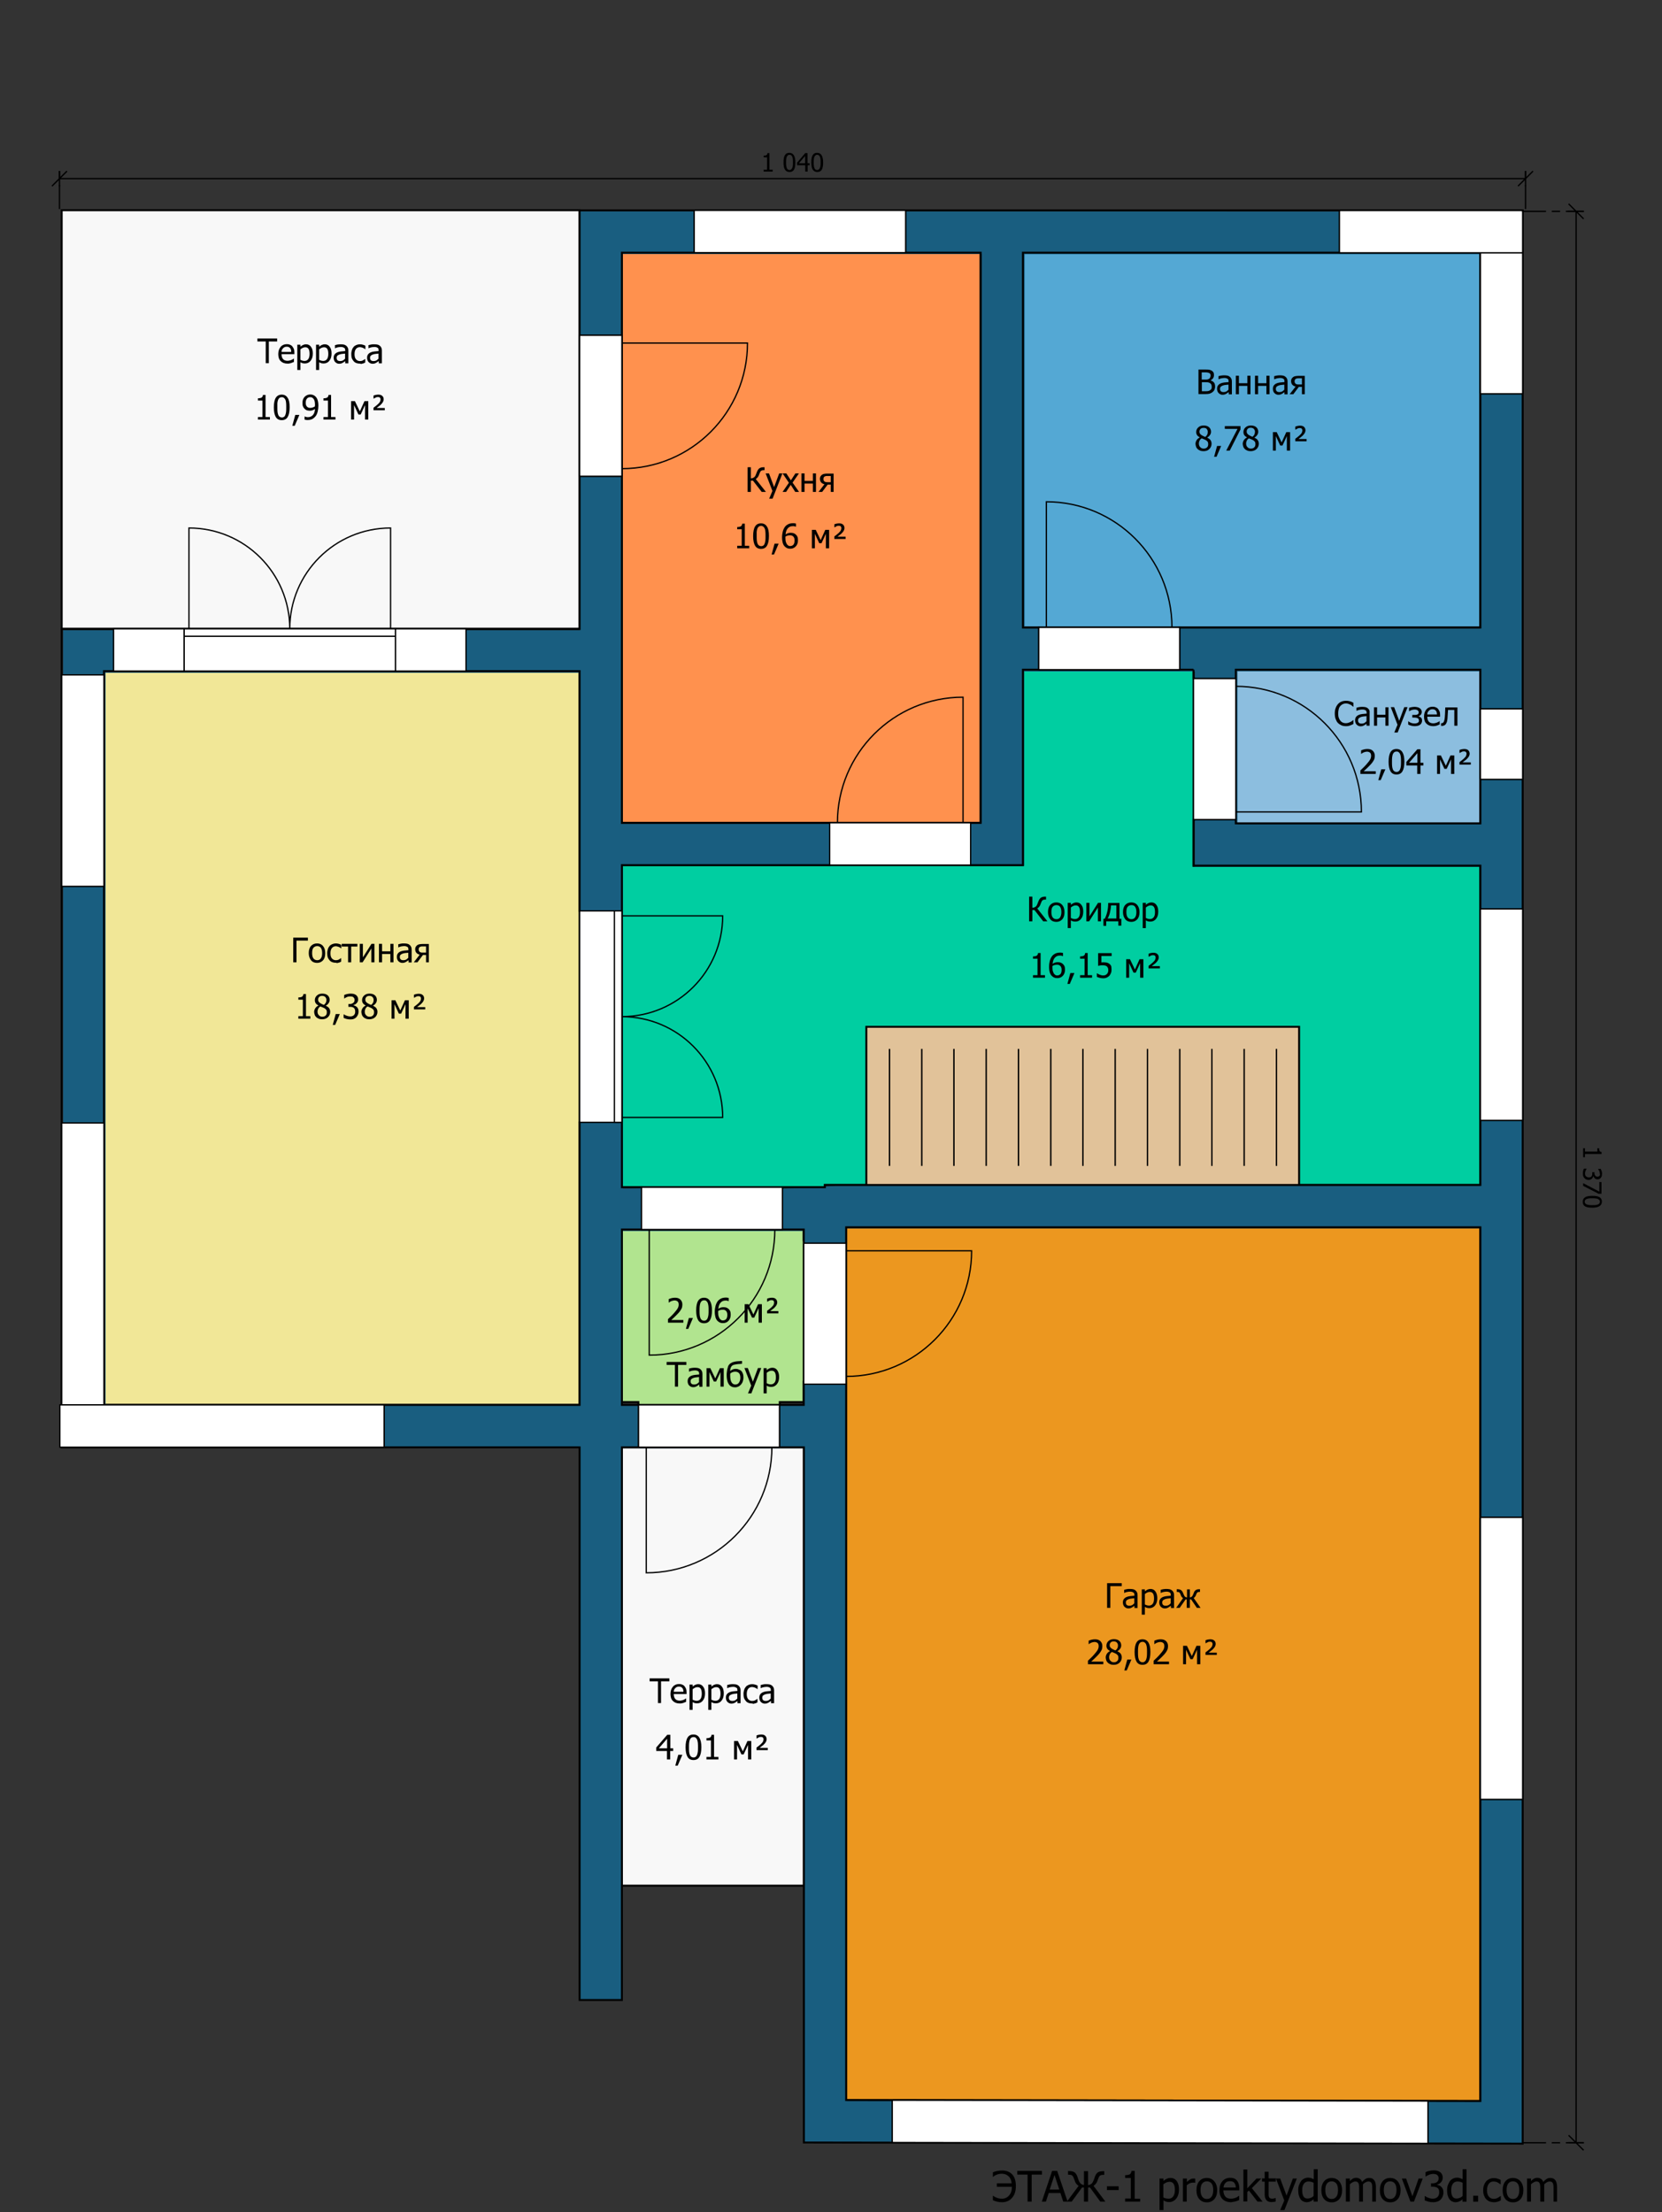 <svg xmlns="http://www.w3.org/2000/svg" xmlns:xlink="http://www.w3.org/1999/xlink" width="1179" height="1569" viewBox="0 0 1179 1569"><rect x="0" y="0" width="1179" height="1569" fill="#333333" stroke="none"/><style type="text/css">.st0{fill:#54A8D4;} .st1{fill:none;stroke:#000000;stroke-width:1.375;stroke-linecap:square;stroke-miterlimit:10;} .st2{fill:#FF914E;} .st3{fill:#F1E797;} .st4{fill:#00CEA1;} .st5{fill:#EC971F;} .st6{fill:#B1E48F;} .st7{fill:#8CBEDF;} .st8{fill:#E1C299;} .st9{fill:#F8F8F8;} .st10{clip-path:url(#SVGID_2_);} .st11{fill:#195E80;} .st12{fill:#FFFFFF;} .st13{fill:none;stroke:#000000;stroke-width:0.917;stroke-linecap:square;stroke-miterlimit:10;} .st14{fill:none;stroke:#000000;stroke-width:0.917;stroke-linecap:square;stroke-linejoin:bevel;stroke-miterlimit:1;stroke-dasharray:20,5,5,5;stroke-dashoffset:4;} .st15{fill:none;stroke:#000000;stroke-miterlimit:10;}</style><title>D:\3DДоми\models\_ALL\1043\plan60-1.sh3d</title><desc>Creator: FreeHEP Graphics2D Driver Producer: com.eteks.sweethome3d.swing.PlanComponent$SVGSupport$1 Revision: 12753 Source: User Date: Sunday, October 18, 2020 5:05:28 PM CEST</desc><path class="st0" d="M725.661 179.224v265.9h11v15h100.3v-15h213.1v-265.9h-324.4z"/><path class="st1" d="M725.661 179.224v265.9h11v15h100.3v-15h213.1v-265.9h-324.4z"/><path class="st2" d="M441.161 179.224v58.5h-15v100.3h15v245.7h147.3v15h100.3v-15h6.9v-404.5h-254.5z"/><path class="st1" d="M441.161 179.224v58.5h-15v100.3h15v245.7h147.3v15h100.3v-15h6.9v-404.5h-254.5z"/><path class="st3" d="M130.361 448.624v27.4h-56.6v520.5h337.4v-200.3h27.4v-150.2h-27.4v-170h-130.5v-27.4h-150.3z"/><path class="st1" d="M130.361 448.624v27.4h-56.6v520.5h337.4v-200.3h27.4v-150.2h-27.4v-170h-130.5v-27.4h-150.3z"/><path class="st4" d="M736.661 460.024v15h-11v138.6h-36.9v-15h-100.3v15h-147.3v31.1h-2.7v152.8h2.7v44.6h13.8v15h100.3v-15h29.9v-1.6h464.9v-226.4h-203.4v-32.6h15v-100.4h-15v-6.1h-9.6v-15h-100.4z"/><path class="st1" d="M736.661 460.024v15h-11v138.6h-36.9v-15h-100.3v15h-147.3v31.1h-2.7v152.8h2.7v44.6h13.8v15h100.3v-15h29.9v-1.6h464.9v-226.4h-203.4v-32.6h15v-100.4h-15v-6.1h-9.6v-15h-100.4z"/><path class="st5" d="M600.161 870.524v11.1h-15v100.3h15v507.7l449.9.7v-619.8h-449.9z"/><path class="st1" d="M600.161 870.524v11.1h-15v100.3h15v507.7l449.9.7v-619.8h-449.9z"/><path class="st6" d="M454.961 855.124v15h-13.8v124.4h11.7v15h100.3v-15h17v-14.5h15v-100.3h-15v-9.5h-14.9v-15h-100.3z"/><path class="st1" d="M454.961 855.124v15h-13.8v124.4h11.7v15h100.3v-15h17v-14.5h15v-100.3h-15v-9.5h-14.9v-15h-100.3z"/><path class="st7" d="M876.661 475.024v6.1h-15v100.3h15v2.6h173.5v-109h-173.5z"/><path class="st1" d="M876.661 475.024v6.1h-15v100.3h15v2.6h173.5v-109h-173.5z"/><path class="st8" d="M614.561 728.324h307v112.3h-307v-112.3z"/><path class="st1" d="M614.561 728.324h307v112.3h-307v-112.3z"/><path class="st9" d="M441.161 1026.524h129.1v311h-129.1v-311z"/><path class="st1" d="M441.161 1026.524h129.1v311h-129.1v-311z"/><path class="st9" d="M411.161 446.024h-367.4v-296.9h367.4v296.9z"/><path class="st1" d="M411.161 446.024h-367.4v-296.9h367.4v296.9z"/><g transform="translate(2.561 214.324)"><defs><path id="SVGID_1_" d="M1047.6-35.1v265.9h-324.5v-265.9h324.5zm-354.5 0v404.5h-254.5v-404.5h254.5zm354.5 295.8v109h-173.5v-109h173.5zm-203.5 0v139h203.5v226.5h-465v1.6h-144v-228.5h284.5v-138.6h121zm-435.5 1v520.5h-337.4v-520.5h337.4zm159 396.1v124.4h-129v-124.4h129zm480-1.6v619.8l-449.9-.7v-619.1h449.9zm-639-721.3v296.9h-367.4v580.5h367.4v392h30v-392h129.1v493.1l509.9.8v-1371.3h-669z"/></defs><clipPath id="SVGID_2_"><use xlink:href="#SVGID_1_" overflow="visible"/></clipPath><path class="st11" d="M1077.9-64.3v1370.3h-509.9v-493.1h-128.9v391.4h-30.1v-391.5h-366.8v-580.1h366.7v-297.1c223 .1 446 .1 669 .1zm-30.3 1340.3v-619.1h-449.3v619.1h449.3zm-975.3-1013.1v519.4h336.4v-519.4h-336.4zm772.8-.9h-121.2v137.7h-284.5v228.9h6.3c48.4-1.2 96.8 2.5 145.1-2h456.8v-226.1h-202.5v-138.5zm-405.8-296.1v403.4h254.4v-403.4h-254.4zm608.4.1h-323.4v265.4h323.4v-265.4zm-172.4 295.9v108.4h172.4v-108.4h-172.4zm-307.8 520.6v-123.6h-128.3v123.6h128.3z"/></g><path class="st1" d="M1050.161 179.224v265.9h-324.5v-265.9h324.5zm-354.5 0v404.5h-254.5v-404.5h254.5zm354.5 295.8v109h-173.5v-109h173.5zm-203.5 0v139h203.5v226.5h-465v1.6h-144v-228.5h284.5v-138.6h121zm-435.5 1v520.5h-337.4v-520.5h337.4zm159 396.1v124.4h-129v-124.4h129zm480-1.6v619.8l-449.9-.7v-619.1h449.9zm-639-721.3v296.9h-367.4v580.5h367.4v392h30v-392h129.1v493.1l509.9.8v-1371.3h-669z"/><path class="st12" d="M411.161 646.124v150h30v-150h-30z"/><path class="st13" d="M411.161 646.124v150h30v-150h-30zM441.161 721.124c39.5 0 71.5 32 71.5 71.5h-71.5v-71.5zM441.161 721.124c39.5 0 71.5-32 71.5-71.5h-71.5v71.5z"/><path class="st12" d="M435.861 796.124v-150h5.3v150h-5.3z"/><path class="st13" d="M435.861 796.124v-150h5.3v150h-5.3z"/><path class="st12" d="M570.161 881.824v100h30v-100h-30z"/><path class="st13" d="M570.161 881.824v100h30v-100h-30zM600.161 976.324c49.2 0 89.1-39.9 89.1-89.1h-89.1v89.1z"/><path class="st12" d="M570.161 981.824v-100h30v100h-30z"/><path class="st13" d="M570.161 981.824v-100h30v100h-30z"/><path class="st12" d="M455.061 842.124v30h100v-30h-100z"/><path class="st13" d="M455.061 842.124v30h100v-30h-100zM549.661 872.124c0 49.2-39.9 89.1-89.1 89.1v-89.1h89.1z"/><path class="st12" d="M455.061 842.124h100v30h-100v-30z"/><path class="st13" d="M455.061 842.124h100v30h-100v-30z"/><path class="st12" d="M452.961 996.524v30h100v-30h-100z"/><path class="st13" d="M452.961 996.524v30h100v-30h-100zM547.561 1026.524c0 49.2-39.9 89.1-89.1 89.1v-89.1h89.1z"/><path class="st12" d="M452.961 996.524h100v30h-100v-30z"/><path class="st13" d="M452.961 996.524h100v30h-100v-30z"/><path class="st12" d="M846.661 481.324v100h30v-100h-30zm30 100z"/><path class="st13" d="M846.661 481.324v100h30v-100h-30zm30 100zM876.661 486.824c49.2 0 89.1 39.9 89.1 89.1h-89.1v-89.1z"/><path class="st12" d="M846.661 581.324v-100h30v100h-30z"/><path class="st13" d="M846.661 581.324v-100h30v100h-30z"/><path class="st12" d="M736.861 445.024v30h100v-30h-100z"/><path class="st13" d="M736.861 445.024v30h100v-30h-100zM831.361 445.024c0-49.2-39.9-89.1-89.1-89.1v89.1h89.1z"/><path class="st12" d="M836.861 475.024h-100v-30h100v30z"/><path class="st13" d="M836.861 475.024h-100v-30h100v30z"/><path class="st12" d="M130.561 446.024v30h150v-30h-150z"/><path class="st13" d="M130.561 446.024v30h150v-30h-150zM205.561 446.024c0-39.5 32-71.5 71.5-71.5v71.5h-71.5zM205.561 446.024c0-39.5-32-71.5-71.5-71.5v71.5h71.5z"/><path class="st12" d="M280.561 451.324h-150v-5.3h150v5.3z"/><path class="st13" d="M280.561 451.324h-150v-5.3h150v5.3z"/><path class="st12" d="M588.561 583.624v30h100v-30h-100z"/><path class="st13" d="M588.561 583.624v30h100v-30h-100zM594.061 583.624c0-49.2 39.9-89.1 89.1-89.1v89.1h-89.1z"/><path class="st12" d="M688.561 613.624h-100v-30h100v30z"/><path class="st13" d="M688.561 613.624h-100v-30h100v30z"/><path class="st12" d="M411.161 237.824v100h30v-100h-30z"/><path class="st13" d="M411.161 237.824v100h30v-100h-30zM441.161 332.424c49.2 0 89.1-39.9 89.1-89.1h-89.1v89.1z"/><path class="st12" d="M411.161 337.824v-100h30v100h-30z"/><path class="st13" d="M411.161 337.824v-100h30v100h-30z"/><path class="st12" d="M1050.161 644.724v150h30v-150h-30z"/><path class="st13" d="M1050.161 644.724v150h30v-150h-30z"/><path class="st12" d="M1080.161 644.724v150h-30v-150h30z"/><path class="st13" d="M1080.161 644.724v150h-30v-150h30z"/><path class="st12" d="M1050.161 502.824v50h30v-50h-30z"/><path class="st13" d="M1050.161 502.824v50h30v-50h-30z"/><path class="st12" d="M1050.161 552.824v-50h30v50h-30z"/><path class="st13" d="M1050.161 552.824v-50h30v50h-30z"/><path class="st12" d="M1050.161 1076.324v200h30v-200h-30z"/><path class="st13" d="M1050.161 1076.324v200h30v-200h-30z"/><path class="st12" d="M1080.161 1076.324v200h-30v-200h30z"/><path class="st13" d="M1080.161 1076.324v200h-30v-200h30z"/><path class="st12" d="M43.761 478.724v150h30v-150h-30z"/><path class="st13" d="M43.761 478.724v150h30v-150h-30z"/><path class="st12" d="M43.761 628.724v-150h30v150h-30z"/><path class="st13" d="M43.761 628.724v-150h30v150h-30z"/><path class="st12" d="M492.461 149.224v30h150v-30h-150z"/><path class="st13" d="M492.461 149.224v30h150v-30h-150z"/><path class="st12" d="M492.461 149.224h150v30h-150v-30z"/><path class="st13" d="M492.461 149.224h150v30h-150v-30z"/><path class="st12" d="M80.561 446.024v30h50v-30h-50z"/><path class="st13" d="M80.561 446.024v30h50v-30h-50z"/><path class="st12" d="M130.561 476.024h-50v-30h50v30z"/><path class="st13" d="M130.561 476.024h-50v-30h50v30z"/><path class="st12" d="M43.761 796.524v200h30v-200h-30z"/><path class="st13" d="M43.761 796.524v200h30v-200h-30z"/><path class="st12" d="M43.761 996.524v-200h30v200h-30z"/><path class="st13" d="M43.761 996.524v-200h30v200h-30z"/><path class="st12" d="M1050.161 179.324v100h30v-100h-30z"/><path class="st13" d="M1050.161 179.324v100h30v-100h-30z"/><path class="st12" d="M1050.161 279.324v-100h30v100h-30z"/><path class="st13" d="M1050.161 279.324v-100h30v100h-30z"/><path class="st12" d="M73.761 996.524l-30 30h228.7v-30h-198.7z"/><path class="st13" d="M73.761 996.524l-30 30h228.7v-30h-198.7z"/><path class="st12" d="M42.461 996.524h230v30h-230v-30z"/><path class="st13" d="M42.461 996.524h230v30h-230v-30z"/><path class="st12" d="M633.061 1489.724zm0 0v30l380 .6v-30l-380-.6zm379.9 30.6z"/><path class="st13" d="M633.061 1489.724zm0 0v30l380 .6v-30l-380-.6zm379.9 30.6z"/><path class="st12" d="M1012.961 1520.324l-380-.6v-30l380 .6v30z"/><path class="st13" d="M1012.961 1520.324l-380-.6v-30l380 .6v30z"/><path class="st12" d="M280.561 446.024v30h50v-30h-50z"/><path class="st13" d="M280.561 446.024v30h50v-30h-50z"/><path class="st12" d="M280.561 446.024h50v30h-50v-30z"/><path class="st13" d="M280.561 446.024h50v30h-50v-30z"/><path class="st12" d="M950.161 149.224v30h130v-30h-130z"/><path class="st13" d="M950.161 149.224v30h130v-30h-130z"/><path class="st12" d="M1080.161 179.324h-130v-30h130v30z"/><path class="st13" d="M1080.161 179.324h-130v-30h130v30zM1118.062 149.906v1370M1113.062 144.906l10 10m-10-5h10M1113.062 1514.906l10 10m-10-5h10"/><path class="st14" d="M1080.262 149.906h42.8M1080.262 1519.906h42.8"/><path d="M1123.062 820.841v-6.4h1.3v2.4h8.8v-2.4h1.2c0 .9.1 1.6.4 2s.7.7 1.4.7v1.4h-11.8v2.3h-1.3zm11.8 11.5c0-.3 0-.6-.1-.9l-.3-.9c-.1-.3-.2-.5-.4-.7s-.2-.4-.4-.6v-.1h1.9c.2.4.4.9.6 1.5s.3 1.3.3 1.9c0 .6-.1 1.1-.2 1.6s-.3.8-.6 1.2c-.3.4-.6.7-1 .9s-.9.3-1.4.3c-.7 0-1.4-.2-1.9-.7s-.9-1-1-1.7h-.1c-.1.3-.1.6-.3.9s-.3.6-.6.9c-.3.3-.6.5-1 .7s-.9.3-1.4.3c-.6 0-1.1-.1-1.6-.3s-.9-.5-1.3-.9-.7-.8-.9-1.4-.3-1.2-.3-1.8c0-.7.1-1.3.2-2s.3-1.2.6-1.6h1.9v.1c-.3.4-.5.9-.8 1.5s-.4 1.2-.4 1.9c0 .4.1.7.2 1.1s.3.7.6.9c.3.2.5.4.8.5s.7.2 1.2.2.9-.1 1.2-.2.5-.3.7-.6c.2-.2.3-.5.4-.9s.1-.7.1-1.1v-.9h1.5v.6c0 .8.2 1.4.6 1.9s.9.7 1.6.7c.3 0 .6-.1.9-.2s.4-.3.6-.5c.1-.2.3-.5.3-.7s-.2-.6-.2-.9zm-.7 14.5l-11.1-5.7v-1.9l11.5 6v-6.8h1.5v8.3h-1.9zm-4.6 9.8c-2.3 0-4.1-.3-5.2-1s-1.6-1.7-1.6-3.2c0-1.4.6-2.5 1.7-3.2s2.8-1 5.1-1c2.4 0 4.1.3 5.2 1s1.6 1.7 1.6 3.1c0 1.4-.6 2.5-1.7 3.2s-2.8 1.1-5.1 1.1zm-3.9-2.3c.4.2 1 .3 1.6.4s1.4.1 2.4.1c.9 0 1.7 0 2.3-.1s1.2-.2 1.6-.4c.4-.2.8-.4 1-.7s.4-.7.4-1.2-.1-.9-.4-1.2-.6-.6-1-.8c-.4-.2-1-.3-1.7-.4s-1.5-.1-2.3-.1c-.9 0-1.7 0-2.3.1s-1.2.2-1.7.4c-.4.2-.8.4-1 .7s-.4.7-.4 1.2.1.9.4 1.2.6.7 1.1.8z"/><path class="st13" d="M42.188 126.696h1040M37.188 131.696l10-10m-5 10v-10M1077.188 131.696l10-10m-5 10v-10"/><path class="st14" d="M42.188 147.796v-26.1M1082.188 147.796v-26.1"/><path d="M548.123 121.696h-6.4v-1.3h2.4v-8.8h-2.4v-1.2c.9 0 1.6-.1 2-.4s.7-.7.7-1.4h1.4v11.8h2.3v1.3zm16.1-6.5c0 2.3-.3 4.1-1 5.2-.7 1.1-1.7 1.6-3.2 1.6-1.4 0-2.5-.6-3.2-1.7s-1-2.8-1-5.1c0-2.4.3-4.1 1-5.2.7-1.1 1.7-1.6 3.1-1.6 1.4 0 2.5.6 3.2 1.7s1.1 2.8 1.1 5.1zm-2.2 3.9c.2-.4.3-1 .4-1.6.1-.7.1-1.4.1-2.4 0-.9 0-1.7-.1-2.3-.1-.7-.2-1.2-.4-1.6-.2-.4-.4-.8-.7-1-.3-.2-.7-.4-1.2-.4s-.9.1-1.2.4-.6.6-.8 1c-.2.4-.3 1-.4 1.7s-.1 1.5-.1 2.3c0 .9 0 1.7.1 2.3.1.6.2 1.2.4 1.7.2.4.4.8.7 1s.7.4 1.2.4.9-.1 1.2-.4.6-.6.8-1.1zm12.4-1.9h-1.5v4.5h-1.7v-4.5h-5.8v-1.8l5.8-6.8h1.6v7.2h1.5v1.4zm-3.3-1.4v-5.1l-4.4 5.1h4.4zm12.8-.6c0 2.3-.3 4.1-1 5.2-.7 1.1-1.7 1.6-3.2 1.6-1.4 0-2.5-.6-3.2-1.7s-1-2.8-1-5.1c0-2.4.3-4.1 1-5.2.7-1.1 1.7-1.6 3.1-1.6 1.4 0 2.5.6 3.2 1.7s1.1 2.8 1.1 5.1zm-2.3 3.9c.2-.4.3-1 .4-1.6.1-.7.1-1.4.1-2.4 0-.9 0-1.7-.1-2.3-.1-.7-.2-1.2-.4-1.6-.2-.4-.4-.8-.7-1-.3-.2-.7-.4-1.2-.4s-.9.1-1.2.4-.6.6-.8 1c-.2.4-.3 1-.4 1.7s-.1 1.5-.1 2.3c0 .9 0 1.7.1 2.3.1.6.2 1.2.4 1.7.2.4.4.8.7 1s.7.4 1.2.4.9-.1 1.2-.4.7-.6.8-1.1zM861.974 274.222c0 .9-.2 1.6-.5 2.3s-.8 1.2-1.3 1.6c-.7.5-1.4.9-2.1 1.1s-1.7.3-2.9.3h-5v-17.4h4.6c1.2 0 2.2 0 2.8.1s1.2.3 1.8.6c.6.3 1.1.8 1.4 1.3s.4 1.2.4 1.9c0 .8-.2 1.6-.6 2.2s-1 1.2-1.8 1.5v.1c1 .3 1.8.8 2.4 1.5s.8 1.8.8 2.9zm-3.2-7.8c0-.4-.1-.8-.2-1.1s-.4-.5-.7-.7c-.4-.2-.8-.3-1.3-.4s-1.1-.1-1.9-.1h-2.2v5.1h2.6c.7 0 1.3 0 1.6-.1s.7-.2 1.1-.5c.3-.2.6-.5.7-.9s.3-.7.3-1.3zm.8 7.9c0-.7-.1-1.2-.3-1.6s-.6-.8-1.1-1.1c-.4-.2-.8-.3-1.2-.4s-1-.1-1.8-.1h-2.6v6.4h1.9c1 0 1.8 0 2.4-.1s1.1-.3 1.5-.6.8-.6 1-1 .2-.9.2-1.5zm11.9 2.1v-3.6c-.5.1-1.2.1-2 .2s-1.4.2-1.9.4c-.6.2-1.1.5-1.5.8-.4.4-.6.9-.6 1.6 0 .8.2 1.3.6 1.7s1 .6 1.9.6c.7 0 1.3-.1 1.9-.4s1.1-.9 1.6-1.3zm0 1.8c-.2.1-.4.3-.7.5l-.9.6c-.4.2-.8.4-1.1.5-.4.1-.9.2-1.5.2-.5 0-1.1-.1-1.5-.3s-.9-.5-1.3-.9-.6-.8-.8-1.3-.3-1.1-.3-1.7c0-.9.2-1.7.6-2.3s1-1.1 1.8-1.5c.7-.3 1.6-.6 2.6-.7s2.1-.2 3.2-.3v-.4c0-.5-.1-.9-.2-1.3s-.4-.6-.7-.7c-.3-.2-.6-.3-1-.4s-.8-.1-1.3-.1-1.1.1-1.8.2-1.4.4-2.1.7h-.1v-2.2c.4-.1 1-.2 1.7-.4.8-.1 1.5-.2 2.3-.2.9 0 1.7.1 2.3.2.6.1 1.2.4 1.7.8s.8.8 1.1 1.4.4 1.3.4 2.1v9h-2.2v-1.5zm15.6 1.4h-2.2v-5.9h-6v5.9h-2.2v-13.1h2.2v5.3h6v-5.3h2.2v13.1zm13.5 0h-2.2v-5.9h-5.9v5.9h-2.2v-13.1h2.2v5.3h5.9v-5.3h2.2v13.1zm10.5-3.2v-3.6c-.5.1-1.2.1-2 .2s-1.4.2-1.9.4c-.6.2-1.1.5-1.5.8-.4.4-.6.9-.6 1.6 0 .8.2 1.3.6 1.7s1 .6 1.9.6c.7 0 1.3-.1 1.9-.4s1.1-.9 1.6-1.3zm0 1.8c-.2.1-.4.3-.7.5l-.9.6c-.4.2-.8.4-1.1.5-.4.1-.9.2-1.5.2-.5 0-1.1-.1-1.5-.3s-.9-.5-1.3-.9-.6-.8-.8-1.3c-.2-.5-.3-1.1-.3-1.7 0-.9.2-1.7.6-2.3.4-.6 1-1.1 1.8-1.5.7-.3 1.6-.6 2.6-.7s2.1-.2 3.2-.3v-.4c0-.5-.1-.9-.2-1.3s-.4-.6-.7-.7c-.3-.2-.6-.3-1-.4s-.8-.1-1.3-.1-1.1.1-1.8.2-1.4.4-2.1.7h-.2v-2.2c.4-.1 1-.2 1.7-.4.8-.1 1.5-.2 2.3-.2.9 0 1.7.1 2.3.2.6.1 1.2.4 1.7.8s.8.8 1.1 1.4.4 1.3.4 2.1v9h-2.2v-1.5zm14.7 1.4h-2.2v-5.2h-2.2l-3.9 5.2h-2.6l4.2-5.4c-1.1-.3-1.9-.8-2.4-1.4s-.8-1.5-.8-2.5c0-.7.1-1.2.4-1.7s.7-.9 1.1-1.2c.4-.3.9-.5 1.5-.6s1.3-.2 2-.2h4.7v13zm-2.2-6.9v-4.4h-2.4c-.5 0-.9 0-1.2.1s-.6.2-.8.3c-.3.2-.5.4-.6.7s-.2.6-.2.9c0 .4 0 .8.1 1s.3.5.5.8c.3.2.6.4 1 .5s.8.1 1.3.1h2.3zM856.773 306.222c0-.8-.3-1.4-.8-2s-1.2-.7-2.2-.7c-.9 0-1.6.2-2.1.7s-.8 1.1-.8 1.9c0 .6.1 1.1.4 1.5s.7.8 1.2 1.1c.2.1.6.3 1.1.6s1 .4 1.4.6c.7-.5 1.1-1.1 1.4-1.6s.4-1.4.4-2.1zm.3 8.8c0-.7-.1-1.3-.4-1.7s-.8-.9-1.6-1.3l-1.1-.5s-.9-.4-1.5-.6c-.7.4-1.2 1-1.5 1.6s-.5 1.3-.5 2.1c0 1.1.3 1.9 1 2.6s1.4 1 2.4 1 1.8-.3 2.4-.9.8-1.3.8-2.3zm-3.3 5c-.9 0-1.7-.1-2.4-.4s-1.3-.6-1.8-1.1c-.5-.5-.9-1-1.1-1.7s-.4-1.3-.4-2c0-.9.3-1.8.8-2.6s1.2-1.4 2.2-1.9v-.1c-.9-.5-1.5-1-1.9-1.6s-.6-1.3-.6-2.2c0-1.3.5-2.4 1.5-3.3s2.2-1.3 3.8-1.3c1.6 0 2.9.4 3.8 1.2s1.4 1.9 1.4 3.2c0 .8-.2 1.6-.7 2.3s-1.1 1.4-2 1.8v.1c1 .5 1.8 1 2.3 1.7s.8 1.6.8 2.6c0 1.5-.5 2.7-1.6 3.8s-2.4 1.5-4.1 1.5zm12.5-3.7l-3.3 7.7h-1.7l2.1-7.7h2.9zm13.6-11.5l-7.5 14.8h-2.5l8-15.4h-9v-2h11.1v2.6zm10.4 1.4c0-.8-.3-1.4-.8-2-.5-.5-1.2-.8-2.2-.8-.9 0-1.6.2-2.1.7-.5.5-.8 1.1-.8 1.9 0 .6.1 1.1.4 1.5.3.4.7.8 1.2 1.1.2.1.6.3 1.1.6s1 .4 1.4.6c.7-.5 1.1-1.1 1.4-1.6.2-.6.4-1.3.4-2zm.3 8.8c0-.7-.1-1.3-.4-1.7s-.8-.9-1.6-1.3l-1.1-.5c-.4-.2-.9-.4-1.5-.6-.7.4-1.2 1-1.5 1.6s-.5 1.3-.5 2.1c0 1.1.3 1.9 1 2.6s1.4 1 2.4 1 1.8-.3 2.4-.9.8-1.3.8-2.3zm-3.3 5c-.9 0-1.7-.1-2.4-.4-.7-.3-1.3-.6-1.8-1.1-.5-.5-.9-1-1.1-1.7s-.4-1.3-.4-2c0-.9.3-1.8.8-2.6s1.2-1.4 2.2-1.9v-.1c-.9-.5-1.5-1-1.9-1.6-.4-.6-.6-1.3-.6-2.2 0-1.3.5-2.4 1.5-3.3 1-.9 2.2-1.3 3.8-1.3 1.6 0 2.9.4 3.8 1.2s1.4 1.9 1.4 3.2c0 .8-.2 1.6-.7 2.3s-1.1 1.4-2 1.8v.1c1 .5 1.8 1 2.3 1.7.5.7.8 1.6.8 2.6 0 1.5-.5 2.7-1.6 3.8-1.1 1-2.5 1.5-4.1 1.5zm27.8-.4h-2.2v-10.3l-3.1 6.7h-1.6l-3.1-6.7v10.3h-2.1v-13.1h2.7l3.5 7.3 3.3-7.3h2.7v13.1zm11.8-6.6h-8v-1.8c.6-.5 1.2-.9 1.7-1.3s1-.8 1.3-1.1c.8-.8 1.4-1.4 1.6-1.9s.4-1 .4-1.6c0-.5-.2-1-.5-1.3s-.8-.4-1.4-.4c-.5 0-1.1.1-1.6.4s-1 .5-1.3.7h-.2v-2.1c.5-.2 1-.4 1.6-.5s1.2-.2 1.8-.2c1.2 0 2.2.3 2.8.9s1 1.4 1 2.4c0 .7-.2 1.3-.5 1.9s-.9 1.3-1.7 2.1c-.4.4-.9.7-1.4 1.1s-1 .8-1.4 1.1h5.8v1.6zM543.342 348.921h-3l-6.2-8h-1.5v8h-2.3v-17.5h2.3v7.9c.9 0 1.6-.3 2.2-.7s1-1 1.3-1.8c.1-.4.3-.7.4-1s.2-.6.3-.8c.5-1.3 1.1-2.3 1.8-2.8s1.7-.8 3-.8h.7v2.1h-.6c-.9 0-1.6.2-2 .6s-.7 1.1-1.1 2.1c-.3 1-.7 1.8-1.1 2.3s-.9.9-1.4 1.3l7.2 9.1zm11.7-13.1l-7 17.9h-2.4l2.3-5.5-4.8-12.4h2.4l3.6 9.7 3.6-9.7h2.3zm11.8 13.1h-2.7l-3.2-5-3.3 5h-2.5l4.5-6.5-4.5-6.6h2.7l3.2 4.9 3.2-4.9h2.5l-4.5 6.5 4.6 6.6zm12 0h-2.2v-5.9h-5.9v5.9h-2.2v-13.1h2.2v5.3h5.9v-5.3h2.2v13.1zm12.7 0h-2.2v-5.2h-2.2l-3.9 5.2h-2.6l4.2-5.4c-1.1-.3-1.9-.8-2.4-1.4-.5-.6-.8-1.5-.8-2.5 0-.7.1-1.2.4-1.7.3-.5.7-.9 1.1-1.2.4-.3.9-.5 1.5-.6s1.3-.2 2-.2h4.7v13zm-2.2-6.9v-4.4h-2.4c-.5 0-.9 0-1.2.1-.3.1-.6.2-.8.3-.3.2-.5.4-.6.7-.1.3-.2.6-.2.9 0 .4 0 .8.1 1 .1.3.3.5.5.8.3.2.6.4 1 .5s.8.1 1.3.1h2.3zM531.464 388.921h-8.5v-1.8h3.2v-11.7h-3.2v-1.6c1.2 0 2.1-.2 2.6-.5s.9-1 1-1.9h1.8v15.7h3.1v1.8zm14-8.7c0 3.1-.5 5.4-1.4 6.9s-2.3 2.2-4.2 2.2c-1.9 0-3.3-.7-4.2-2.2s-1.4-3.8-1.4-6.8c0-3.2.5-5.5 1.4-6.9.9-1.5 2.3-2.2 4.2-2.2 1.9 0 3.3.8 4.2 2.3 1 1.4 1.4 3.6 1.4 6.7zm-3 5.3c.2-.6.4-1.3.5-2.2s.1-1.9.1-3.1c0-1.2 0-2.2-.1-3.1s-.2-1.7-.5-2.2c-.2-.6-.6-1-1-1.4-.4-.3-.9-.5-1.6-.5-.6 0-1.2.2-1.6.5-.4.3-.7.8-1 1.4-.2.6-.4 1.3-.5 2.3v3c0 1.2 0 2.2.1 3.1.1.8.2 1.5.5 2.2.2.6.6 1.1 1 1.4.4.3 1 .5 1.6.5.7 0 1.2-.2 1.6-.5.4-.3.7-.8.9-1.4zm9.9.1l-3.3 7.7h-1.7l2.1-7.7h2.9zm13.7-2.4c0 .9-.1 1.7-.4 2.5s-.7 1.4-1.2 1.9-1.1 1-1.8 1.2c-.6.3-1.4.4-2.1.4-.8 0-1.5-.1-2.2-.4-.6-.3-1.2-.7-1.7-1.2-.6-.6-1.1-1.5-1.4-2.5-.3-1.1-.5-2.4-.5-3.9s.2-2.9.5-4.1.8-2.3 1.4-3.2c.6-.9 1.5-1.6 2.5-2.1s2.2-.7 3.5-.7c.4 0 .7 0 1.1.1.3 0 .6.1.9.2v2.2h-.1c-.2-.1-.5-.2-.9-.3-.4-.1-.8-.1-1.3-.1-1.5 0-2.6.5-3.5 1.5-.9 1-1.4 2.4-1.6 4.4.6-.4 1.1-.7 1.7-.9.6-.2 1.2-.3 1.9-.3s1.3.1 1.8.2 1 .4 1.6.8c.6.5 1.1 1.1 1.4 1.8s.4 1.5.4 2.5zm-2.4.1c0-.7-.1-1.3-.3-1.8s-.5-.9-.9-1.2c-.3-.3-.7-.4-1-.5-.4-.1-.8-.1-1.2-.1-.5 0-1.1.1-1.6.2s-1 .4-1.5.7v1.1c0 1.2.1 2.2.4 2.9s.5 1.3.9 1.7c.3.4.7.6 1 .8s.7.2 1.1.2c.9 0 1.7-.3 2.3-1 .5-.6.8-1.6.8-3zm24.4 5.6h-2.2v-10.3l-3.1 6.7h-1.6l-3.1-6.7v10.3h-2.1v-13.1h2.7l3.5 7.3 3.3-7.3h2.7v13.1zm11.8-6.6h-8v-1.8c.6-.5 1.2-.9 1.7-1.3s1-.8 1.3-1.1c.8-.8 1.4-1.4 1.6-1.9s.4-1 .4-1.6c0-.5-.2-1-.5-1.3s-.8-.4-1.4-.4c-.5 0-1.1.1-1.6.4s-1 .5-1.3.7h-.2v-2.1c.5-.2 1-.4 1.6-.5s1.2-.2 1.8-.2c1.2 0 2.2.3 2.8.9s1 1.4 1 2.4c0 .7-.2 1.3-.5 1.9s-.9 1.3-1.7 2.1c-.4.4-.9.7-1.4 1.1s-1 .8-1.4 1.1h5.8v1.6zM218.325 667.195h-8v15.4h-2.3v-17.5h10.4v2.1zm12.4 8.9c0 2.2-.5 3.9-1.6 5.1s-2.5 1.8-4.2 1.8c-1.8 0-3.3-.6-4.3-1.9s-1.6-2.9-1.6-5c0-2.2.5-3.9 1.6-5.1s2.5-1.8 4.3-1.8c1.8 0 3.2.6 4.2 1.8s1.6 2.9 1.6 5.1zm-2.2 0c0-1.7-.3-2.9-.9-3.8-.6-.8-1.5-1.2-2.6-1.2s-2 .4-2.7 1.2-.9 2.1-.9 3.8c0 1.6.3 2.9.9 3.7s1.5 1.3 2.7 1.3c1.1 0 2-.4 2.6-1.3.6-.8.9-2.1.9-3.7zm9.7 6.8c-.9 0-1.7-.1-2.5-.4s-1.4-.7-1.9-1.3-1-1.3-1.3-2.1-.4-1.9-.4-3 .2-2.1.5-3 .7-1.5 1.2-2.1c.5-.6 1.2-1 1.9-1.3s1.6-.5 2.5-.5c.7 0 1.4.1 2.1.3.7.2 1.3.4 1.8.7v2.5h-.1l-.6-.4c-.2-.2-.5-.4-.9-.5-.3-.2-.7-.3-1.1-.4-.4-.1-.8-.2-1.2-.2-1.1 0-2.1.4-2.8 1.3s-1 2.1-1 3.7.3 2.8 1 3.6 1.6 1.3 2.8 1.3c.7 0 1.4-.1 2-.4.6-.3 1.2-.7 1.7-1.1h.1v2.5c-.2.1-.5.2-.8.4s-.6.3-.9.3c-.4.1-.7.2-1 .3s-.6-.2-1.1-.2zm15.4-11.5h-4.5v11.2h-2.2v-11.2h-4.5v-1.9h11.1v1.9zm12 11.2h-2.2v-9.8l-6.2 9.8h-2v-13.1h2.2v9.6l6.1-9.6h2.1v13.1zm13.5 0h-2.2v-5.9h-5.9v5.9h-2.2v-13.1h2.2v5.3h5.9v-5.3h2.2v13.1zm10.5-3.2v-3.6c-.5.1-1.2.1-2 .2s-1.4.2-1.9.4c-.6.2-1.1.5-1.5.8s-.6.9-.6 1.6c0 .8.2 1.3.6 1.7s1 .6 1.9.6c.7 0 1.3-.1 1.9-.4s1.1-.9 1.6-1.3zm0 1.8c-.2.1-.4.3-.7.5l-.9.6c-.4.2-.8.4-1.1.5s-.9.2-1.5.2c-.5 0-1.1-.1-1.5-.3s-.9-.5-1.3-.9-.6-.8-.8-1.3-.3-1.1-.3-1.7c0-.9.2-1.7.6-2.3s1-1.1 1.8-1.5c.7-.3 1.6-.6 2.6-.7s2.1-.2 3.2-.3v-.4c0-.5-.1-.9-.2-1.3s-.4-.6-.7-.7c-.3-.2-.6-.3-1-.4s-.8-.1-1.3-.1-1.1.1-1.8.2-1.4.4-2.1.7h-.1v-2.2c.4-.1 1-.2 1.7-.4s1.5-.2 2.3-.2c.9 0 1.7.1 2.3.2s1.2.4 1.7.8.8.8 1.1 1.4.4 1.3.4 2.1v9h-2.2v-1.5zm14.8 1.4h-2.2v-5.2h-2.2l-3.9 5.2h-2.6l4.2-5.4c-1.1-.3-1.9-.8-2.4-1.4s-.8-1.5-.8-2.5c0-.7.1-1.2.4-1.7s.7-.9 1.1-1.2c.4-.3.9-.5 1.5-.6s1.3-.2 2-.2h4.7v13zm-2.2-6.9v-4.4h-2.4c-.5 0-.9 0-1.2.1-.3.1-.6.2-.8.3-.3.2-.5.4-.6.7s-.2.6-.2.9c0 .4 0 .8.1 1s.3.5.5.8c.3.2.6.4 1 .5s.8.1 1.3.1h2.3zM220.15 722.595h-8.5v-1.8h3.2v-11.7h-3.2v-1.6c1.2 0 2.1-.2 2.6-.5s.9-1 1-1.9h1.8v15.7h3.1v1.8zm11.4-13.4c0-.8-.3-1.4-.8-2-.5-.5-1.2-.8-2.2-.8-.9 0-1.6.2-2.1.7-.5.5-.8 1.1-.8 1.9 0 .6.1 1.1.4 1.5.3.4.7.8 1.2 1.1.2.1.6.3 1.1.6s1 .4 1.4.6c.7-.5 1.1-1.1 1.4-1.6.3-.6.4-1.3.4-2zm.3 8.8c0-.7-.1-1.3-.4-1.7s-.8-.9-1.6-1.3l-1.1-.5c-.4-.2-.9-.4-1.5-.6-.7.4-1.2 1-1.5 1.6s-.5 1.3-.5 2.1c0 1.1.3 1.9 1 2.6s1.4 1 2.4 1 1.8-.3 2.4-.9.8-1.3.8-2.3zm-3.3 5c-.9 0-1.7-.1-2.4-.4-.7-.3-1.3-.6-1.8-1.1-.5-.5-.9-1-1.1-1.7s-.4-1.3-.4-2c0-.9.3-1.8.8-2.6s1.2-1.4 2.2-1.9v-.1c-.9-.5-1.5-1-1.9-1.6s-.6-1.3-.6-2.2c0-1.3.5-2.4 1.5-3.3s2.2-1.3 3.8-1.3c1.6 0 2.9.4 3.8 1.2s1.4 1.9 1.4 3.2c0 .8-.2 1.6-.7 2.3s-1.1 1.4-2 1.8v.1c1 .5 1.8 1 2.3 1.7.5.7.8 1.6.8 2.6 0 1.5-.5 2.7-1.6 3.8-1.1 1-2.4 1.5-4.1 1.5zm12.5-3.7l-3.3 7.7h-1.7l2.1-7.7h2.9zm7.4-12.5c-.4 0-.8 0-1.3.1s-.8.2-1.2.4c-.4.2-.7.3-1 .5-.3.2-.5.3-.7.5h-.1v-2.5c.5-.3 1.2-.5 2.1-.7s1.7-.3 2.5-.3 1.5.1 2.1.2c.6.2 1.1.4 1.6.7.5.4.9.8 1.2 1.4.3.5.4 1.2.4 1.9 0 1-.3 1.8-1 2.5-.6.7-1.4 1.2-2.3 1.4v.2c.4.1.8.2 1.2.4.4.2.8.4 1.2.8.4.3.6.8.9 1.3.2.5.3 1.2.3 1.9 0 .8-.1 1.5-.4 2.2-.3.7-.7 1.2-1.1 1.8-.5.5-1.1.9-1.8 1.2s-1.5.4-2.5.4c-.9 0-1.7-.1-2.6-.3s-1.6-.5-2.2-.8v-2.5h.2c.5.4 1.2.7 2 1s1.7.5 2.5.5c.5 0 1-.1 1.4-.2.5-.2.9-.4 1.2-.7.3-.3.5-.7.7-1.1.2-.4.2-.9.2-1.6s-.1-1.2-.3-1.6c-.2-.4-.4-.7-.8-1-.3-.2-.7-.4-1.2-.5-.4-.1-.9-.1-1.5-.1h-1v-2h.8c1.1 0 1.9-.3 2.6-.8s1-1.2 1-2.2c0-.4-.1-.8-.3-1.1s-.4-.6-.6-.8c-.3-.2-.6-.3-1-.4s-.8-.1-1.2-.1zm16.6 2.4c0-.8-.3-1.4-.8-2-.5-.5-1.2-.8-2.2-.8-.9 0-1.6.2-2.1.7-.5.5-.8 1.1-.8 1.9 0 .6.1 1.1.4 1.5.3.4.7.8 1.2 1.1.2.1.6.3 1.1.6s1 .4 1.4.6c.7-.5 1.1-1.1 1.4-1.6.3-.6.4-1.3.4-2zm.3 8.8c0-.7-.1-1.3-.4-1.7s-.8-.9-1.6-1.3l-1.1-.5c-.4-.2-.9-.4-1.5-.6-.7.4-1.2 1-1.5 1.6s-.5 1.3-.5 2.1c0 1.1.3 1.9 1 2.6s1.4 1 2.4 1 1.8-.3 2.4-.9.8-1.3.8-2.3zm-3.3 5c-.9 0-1.7-.1-2.4-.4-.7-.3-1.3-.6-1.8-1.1-.5-.5-.9-1-1.1-1.7s-.4-1.3-.4-2c0-.9.3-1.8.8-2.6s1.2-1.4 2.2-1.9v-.1c-.9-.5-1.5-1-1.9-1.6-.4-.6-.6-1.3-.6-2.2 0-1.3.5-2.4 1.5-3.3 1-.9 2.2-1.3 3.8-1.3 1.6 0 2.9.4 3.8 1.2s1.4 1.9 1.4 3.2c0 .8-.2 1.6-.7 2.3s-1.1 1.4-2 1.8v.1c1 .5 1.8 1 2.3 1.7.5.7.8 1.6.8 2.6 0 1.5-.5 2.7-1.6 3.8-1.1 1-2.5 1.5-4.1 1.5zm27.8-.4h-2.2v-10.3l-3.1 6.7h-1.6l-3.1-6.7v10.3h-2.1v-13.1h2.7l3.5 7.3 3.3-7.3h2.7v13.1zm11.8-6.6h-8v-1.8c.6-.5 1.2-.9 1.7-1.3s1-.8 1.3-1.1c.8-.8 1.4-1.4 1.6-1.9s.4-1 .4-1.6c0-.5-.2-1-.5-1.3s-.8-.4-1.4-.4c-.5 0-1.1.1-1.6.4s-1 .5-1.3.7h-.2v-2.1c.5-.2 1-.4 1.6-.5s1.2-.2 1.8-.2c1.2 0 2.2.3 2.8.9.7.6 1 1.4 1 2.4 0 .7-.2 1.3-.5 1.9-.3.6-.9 1.3-1.7 2.1-.4.4-.9.7-1.4 1.1s-1 .8-1.4 1.1h5.8v1.6zM743.037 653.505h-3l-6.2-8h-1.5v8h-2.3v-17.5h2.3v7.9c.9 0 1.6-.3 2.2-.7s1-1 1.3-1.8c.1-.4.3-.7.4-1s.2-.6.3-.8c.5-1.3 1.1-2.3 1.8-2.8s1.7-.8 3-.8h.7v2.1h-.6c-.9 0-1.6.2-2 .6s-.7 1.1-1.1 2.1c-.3 1-.7 1.8-1.1 2.3s-.9.9-1.4 1.3l7.2 9.1zm12.1-6.5c0 2.2-.5 3.9-1.6 5.1s-2.5 1.8-4.2 1.8c-1.8 0-3.3-.6-4.3-1.9-1-1.2-1.6-2.9-1.6-5 0-2.2.5-3.9 1.6-5.1 1.1-1.2 2.5-1.8 4.3-1.8 1.8 0 3.2.6 4.2 1.8s1.6 2.9 1.6 5.1zm-2.2 0c0-1.7-.3-2.9-.9-3.8-.6-.8-1.5-1.2-2.6-1.2s-2 .4-2.7 1.2-.9 2.1-.9 3.8c0 1.6.3 2.9.9 3.7s1.5 1.3 2.7 1.3c1.1 0 2-.4 2.6-1.3.5-.8.9-2.1.9-3.7zm15.5-.4c0 2.2-.5 3.9-1.6 5.2-1 1.3-2.4 1.9-4 1.9-.7 0-1.2-.1-1.7-.2s-1-.4-1.5-.7v5.5h-2.2v-17.9h2.2v1.4c.6-.5 1.2-.9 1.8-1.2.7-.3 1.4-.5 2.2-.5 1.5 0 2.7.6 3.5 1.8.9 1.1 1.3 2.7 1.3 4.7zm-2.3.3c0-1.5-.2-2.7-.7-3.5-.5-.8-1.2-1.2-2.3-1.2-.6 0-1.2.1-1.8.4-.6.3-1.1.6-1.7 1.1v7.4c.6.3 1.1.5 1.5.6s.9.2 1.4.2c1.1 0 2-.4 2.7-1.3.6-.9.9-2.1.9-3.7zm14.9 6.6h-2.2v-9.8l-6.2 9.8h-2v-13.1h2.2v9.6l6.1-9.6h2.1v13.1zm14.4 3.1h-2.1v-3.1h-8.6v3.2h-2v-5h.9c.7-1.2 1.3-2.8 1.8-4.8s.7-4.1.7-6.4h8v11.2h1.3v4.9zm-3.5-5v-9.4h-3.8c-.1 1.9-.4 3.7-.8 5.3s-1 3-1.6 4h6.2zm16.4-4.6c0 2.2-.5 3.9-1.6 5.1s-2.5 1.8-4.2 1.8c-1.8 0-3.3-.6-4.3-1.9s-1.6-2.9-1.6-5c0-2.2.5-3.9 1.6-5.1s2.5-1.8 4.3-1.8 3.2.6 4.2 1.8 1.6 2.9 1.6 5.1zm-2.2 0c0-1.7-.3-2.9-.9-3.8s-1.5-1.2-2.6-1.2-2 .4-2.7 1.2-.9 2.1-.9 3.8c0 1.6.3 2.9.9 3.7s1.5 1.3 2.7 1.3c1.1 0 2-.4 2.6-1.3s.9-2.1.9-3.7zm15.5-.4c0 2.2-.5 3.9-1.6 5.2-1 1.3-2.4 1.9-4 1.9-.7 0-1.2-.1-1.7-.2s-1-.4-1.5-.7v5.5h-2.2v-17.9h2.2v1.4c.6-.5 1.2-.9 1.8-1.2s1.4-.5 2.2-.5c1.5 0 2.7.6 3.5 1.8.9 1.1 1.3 2.7 1.3 4.7zm-2.3.3c0-1.5-.2-2.7-.7-3.5s-1.2-1.2-2.3-1.2c-.6 0-1.2.1-1.8.4s-1.1.6-1.7 1.1v7.4c.6.3 1.1.5 1.5.6s.9.2 1.4.2c1.1 0 2-.4 2.7-1.3s.9-2.1.9-3.7zM741.295 693.505h-8.5v-1.8h3.2v-11.7h-3.2v-1.6c1.2 0 2.1-.2 2.6-.5s.9-1 1-1.9h1.8v15.7h3.1v1.8zm14.2-5.7c0 .9-.1 1.7-.4 2.5s-.7 1.4-1.2 1.9-1.1 1-1.8 1.2c-.6.3-1.4.4-2.1.4-.8 0-1.5-.1-2.2-.4-.6-.3-1.2-.7-1.7-1.2-.6-.6-1.1-1.5-1.4-2.5s-.5-2.4-.5-3.9.2-2.9.5-4.1.8-2.3 1.4-3.2c.6-.9 1.5-1.6 2.5-2.1s2.2-.7 3.5-.7c.4 0 .7 0 1.1.1.3 0 .6.1.9.2v2.2h-.1c-.2-.1-.5-.2-.9-.3-.4-.1-.8-.1-1.3-.1-1.5 0-2.6.5-3.5 1.5-.9 1-1.4 2.4-1.6 4.4.6-.4 1.1-.7 1.7-.9.6-.2 1.2-.3 1.9-.3s1.3.1 1.8.2 1 .4 1.6.8c.6.5 1.1 1.1 1.4 1.8s.4 1.5.4 2.5zm-2.4.1c0-.7-.1-1.3-.3-1.8s-.5-.9-.9-1.2c-.3-.3-.7-.4-1-.5-.4-.1-.8-.1-1.2-.1-.5 0-1.1.1-1.6.2s-1 .4-1.5.7v1.1c0 1.2.1 2.2.4 2.9s.5 1.3.9 1.7c.3.4.7.6 1 .8s.7.2 1.1.2c.9 0 1.7-.3 2.3-1 .5-.6.8-1.6.8-3zm9.1 2.3l-3.3 7.7h-1.7l2.1-7.7h2.9zm12.5 3.3h-8.5v-1.8h3.2v-11.7h-3.2v-1.6c1.2 0 2.1-.2 2.6-.5.6-.3.9-1 1-1.9h1.8v15.7h3.1v1.8zm13.8-5.6c0 .8-.1 1.6-.4 2.3s-.6 1.3-1.1 1.9c-.5.5-1.1.9-1.8 1.3-.7.3-1.5.5-2.5.5-.8 0-1.7-.1-2.5-.3-.8-.2-1.5-.4-2.1-.7v-2.5h.2c.2.1.4.3.8.5.3.2.7.3 1.1.5.5.2.9.3 1.3.4.4.1.8.1 1.3.1s.9-.1 1.4-.3c.4-.2.8-.4 1.1-.8.3-.3.5-.7.7-1.2.2-.5.2-1 .2-1.6s-.1-1.1-.3-1.5c-.2-.4-.4-.7-.7-1-.3-.3-.7-.5-1.2-.6-.5-.1-1-.2-1.6-.2-.6 0-1.3 0-1.9.1s-1.2.2-1.5.3v-9h9.6v2h-7.3v4.6c.3 0 .6-.1.8-.1h.8c.9 0 1.6.1 2.3.2.6.2 1.2.4 1.8.9.6.4 1 1 1.3 1.6.1.7.2 1.6.2 2.6zm22.5 5.6h-2.2v-10.3l-3.1 6.7h-1.6l-3.1-6.7v10.3h-2.1v-13.1h2.7l3.5 7.3 3.3-7.3h2.7v13.1zm11.8-6.6h-8v-1.8c.6-.5 1.2-.9 1.7-1.3s1-.8 1.3-1.1c.8-.8 1.4-1.4 1.6-1.9s.4-1 .4-1.6c0-.5-.2-1-.5-1.3s-.8-.4-1.4-.4c-.5 0-1.1.1-1.6.4s-1 .5-1.3.7h-.2v-2.1c.5-.2 1-.4 1.6-.5s1.2-.2 1.8-.2c1.2 0 2.2.3 2.8.9.7.6 1 1.4 1 2.4 0 .7-.2 1.3-.5 1.9-.3.6-.9 1.3-1.7 2.1-.4.4-.9.7-1.4 1.1s-1 .8-1.4 1.1h5.8v1.6zM795.661 1125.081h-8v15.4h-2.3v-17.5h10.4v2.1zm9 12.2v-3.6c-.5.1-1.2.1-2 .2s-1.4.2-1.9.4c-.6.2-1.1.5-1.5.8-.4.4-.6.9-.6 1.6 0 .8.2 1.3.6 1.7s1 .6 1.9.6c.7 0 1.3-.1 1.9-.4s1.1-.9 1.6-1.3zm0 1.8c-.2.1-.4.3-.7.5l-.9.6c-.4.2-.8.4-1.1.5-.4.1-.9.2-1.5.2-.5 0-1.1-.1-1.5-.3s-.9-.5-1.3-.9-.6-.8-.8-1.3-.3-1.1-.3-1.7c0-.9.2-1.7.6-2.3s1-1.1 1.8-1.5c.7-.3 1.6-.6 2.6-.7s2.1-.2 3.2-.3v-.4c0-.5-.1-.9-.2-1.3s-.5-.5-.8-.7c-.3-.2-.6-.3-1-.4s-.8-.1-1.3-.1-1.1.1-1.8.2-1.4.4-2.1.7h-.1v-2.2c.4-.1 1-.2 1.7-.4s1.5-.2 2.3-.2c.9 0 1.7.1 2.3.2.6.1 1.2.4 1.7.8s.8.8 1.1 1.4.4 1.3.4 2.1v9h-2.2v-1.5zm16.3-5.5c0 2.2-.5 3.9-1.6 5.2-1 1.3-2.4 1.9-4 1.9-.7 0-1.2-.1-1.7-.2s-1-.4-1.5-.7v5.5h-2.2v-17.9h2.2v1.4c.6-.5 1.2-.9 1.8-1.2s1.4-.5 2.2-.5c1.5 0 2.7.6 3.5 1.8.8 1.1 1.3 2.7 1.3 4.7zm-2.3.3c0-1.5-.2-2.7-.7-3.5-.5-.8-1.2-1.2-2.3-1.2-.6 0-1.2.1-1.8.4s-1.1.6-1.7 1.1v7.4c.6.3 1.1.5 1.5.6s.9.2 1.4.2c1.1 0 2-.4 2.7-1.3.6-.9.9-2.1.9-3.7zm11.8 3.4v-3.6c-.5.1-1.2.1-2 .2s-1.4.2-1.9.4c-.6.2-1.1.5-1.5.8-.4.4-.6.9-.6 1.6 0 .8.2 1.3.6 1.7s1 .6 1.9.6c.7 0 1.3-.1 1.9-.4s1.2-.9 1.6-1.3zm0 1.8c-.2.1-.4.3-.7.5l-.9.6c-.4.2-.8.4-1.1.5-.4.1-.9.2-1.5.2-.5 0-1.1-.1-1.5-.3s-.9-.5-1.3-.9-.6-.8-.8-1.3c-.2-.5-.3-1.1-.3-1.7 0-.9.2-1.7.6-2.3.4-.6 1-1.1 1.8-1.5.7-.3 1.6-.6 2.6-.7s2.1-.2 3.2-.3v-.4c0-.5-.1-.9-.2-1.3s-.4-.6-.7-.7c-.3-.2-.6-.3-1-.4s-.8-.1-1.3-.1-1.1.1-1.8.2-1.4.4-2.1.7h-.1v-2.2c.4-.1 1-.2 1.7-.4.8-.1 1.5-.2 2.3-.2.9 0 1.7.1 2.3.2.6.1 1.2.4 1.7.8s.8.8 1.1 1.4.4 1.3.4 2.1v9h-2.2v-1.5zm21.2 1.4h-2.6l-4.1-6h-.9v6h-2.2v-6h-.8l-4.2 6h-2.5l4.9-6.9c-.4-.2-.7-.5-1-.9s-.6-1-.8-1.7c-.2-.7-.5-1.1-.8-1.4-.3-.3-.8-.4-1.4-.4h-.5v-1.9h.6c1 0 1.7.2 2.4.6.6.4 1.1 1.1 1.5 2.1.1.2.2.4.3.7.1.3.2.5.3.7.3.6.5 1 .9 1.3s.8.4 1.3.4v-5.7h2v5.7c.5 0 .9-.2 1.3-.5s.7-.7.9-1.3c.1-.2.2-.4.3-.7s.2-.5.3-.7c.3-1 .8-1.6 1.4-2s1.4-.6 2.4-.6h.6v1.9h-.5c-.6 0-1.1.1-1.4.4s-.6.7-.8 1.4c-.2.7-.5 1.2-.8 1.6s-.6.7-1 .9l4.9 7zM782.477 1180.481h-10.7v-2.5c.8-.7 1.5-1.4 2.2-2.1s1.4-1.4 2-2.1c1.3-1.5 2.2-2.6 2.7-3.5s.7-1.8.7-2.7c0-.5-.1-.9-.2-1.3s-.4-.7-.6-.9c-.3-.2-.6-.4-.9-.5s-.8-.2-1.2-.2c-.4 0-.8.1-1.3.2s-.8.2-1.2.4c-.3.1-.6.3-.9.5s-.6.3-.7.5h-.1v-2.5c.5-.2 1.2-.5 2-.7s1.7-.3 2.5-.3c1.6 0 2.9.4 3.8 1.3s1.4 2 1.4 3.5c0 .7-.1 1.3-.2 1.9s-.4 1.1-.7 1.6c-.3.5-.6 1-1 1.5s-.8 1-1.3 1.5c-.7.8-1.6 1.6-2.5 2.5s-1.6 1.5-2.2 2h8.6v1.9zm10.6-13.4c0-.8-.3-1.4-.8-2-.5-.5-1.2-.8-2.2-.8-.9 0-1.6.2-2.1.7-.5.5-.8 1.1-.8 1.9 0 .6.1 1.1.4 1.5.3.4.7.8 1.2 1.1.2.1.6.3 1.1.6s1 .4 1.4.6c.7-.5 1.1-1.1 1.4-1.6.3-.6.4-1.3.4-2zm.3 8.8c0-.7-.1-1.3-.4-1.7s-.8-.9-1.6-1.3l-1.1-.5c-.4-.2-.9-.4-1.5-.6-.7.4-1.2 1-1.5 1.6s-.5 1.3-.5 2.1c0 1.1.3 1.9 1 2.6s1.4 1 2.4 1 1.8-.3 2.4-.9.8-1.3.8-2.3zm-3.3 5c-.9 0-1.7-.1-2.4-.4-.7-.3-1.3-.6-1.8-1.1-.5-.5-.9-1-1.1-1.7s-.4-1.3-.4-2c0-.9.3-1.8.8-2.6s1.2-1.4 2.2-1.9v-.1c-.9-.5-1.5-1-1.9-1.6s-.6-1.3-.6-2.2c0-1.3.5-2.4 1.5-3.3s2.2-1.3 3.8-1.3c1.6 0 2.9.4 3.8 1.2s1.4 1.9 1.4 3.2c0 .8-.2 1.6-.7 2.3s-1.1 1.4-2 1.8v.1c1 .5 1.8 1 2.3 1.7.5.7.8 1.6.8 2.6 0 1.5-.5 2.7-1.6 3.8-1.1 1-2.4 1.5-4.1 1.5zm12.5-3.7l-3.3 7.7h-1.7l2.1-7.7h2.9zm13.5-5.4c0 3.1-.5 5.4-1.4 6.9s-2.3 2.2-4.2 2.2c-1.9 0-3.3-.7-4.2-2.2-.9-1.5-1.4-3.8-1.4-6.8 0-3.2.5-5.5 1.4-6.9.9-1.5 2.3-2.2 4.2-2.2 1.9 0 3.3.8 4.2 2.3.9 1.4 1.4 3.6 1.4 6.7zm-3 5.3c.2-.6.4-1.3.5-2.2s.1-1.9.1-3.1c0-1.2 0-2.2-.1-3.1s-.3-1.6-.5-2.2c-.2-.6-.6-1-1-1.4-.4-.3-.9-.5-1.6-.5-.6 0-1.2.2-1.6.5-.4.3-.7.8-1 1.4-.2.6-.4 1.3-.5 2.3-.1.9-.1 1.9-.1 3.1 0 1.2 0 2.2.1 3.1.1.8.2 1.5.5 2.2.2.6.6 1.1 1 1.4.4.3 1 .5 1.6.5.7 0 1.2-.2 1.6-.5.4-.4.8-.9 1-1.5zm16 3.4h-10.7v-2.5c.8-.7 1.5-1.4 2.2-2.1s1.4-1.4 2-2.1c1.3-1.5 2.2-2.6 2.7-3.5s.7-1.8.7-2.7c0-.5-.1-.9-.2-1.3s-.4-.7-.6-.9c-.3-.2-.6-.4-.9-.5s-.8-.2-1.2-.2c-.4 0-.8.1-1.3.2-.4.1-.8.2-1.2.4-.3.1-.6.3-.9.5-.3.2-.6.3-.7.5h-.1v-2.5c.5-.2 1.2-.5 2-.7s1.7-.3 2.5-.3c1.6 0 2.9.4 3.8 1.3s1.4 2 1.4 3.5c0 .7-.1 1.3-.2 1.9-.2.6-.4 1.1-.7 1.6-.3.5-.6 1-1 1.5s-.8 1-1.3 1.5c-.7.8-1.6 1.6-2.5 2.5-.9.9-1.6 1.5-2.2 2h8.6v1.9zm22.3 0h-2.2v-10.3l-3.1 6.7h-1.6l-3.1-6.7v10.3h-2.1v-13.1h2.7l3.5 7.3 3.3-7.3h2.7v13.1zm11.8-6.6h-8v-1.8c.6-.5 1.2-.9 1.7-1.3s1-.8 1.3-1.1c.8-.8 1.4-1.4 1.6-1.9s.4-1 .4-1.6c0-.5-.2-1-.5-1.3s-.8-.4-1.4-.4c-.5 0-1.1.1-1.6.4s-1 .5-1.3.7h-.2v-2.1c.5-.2 1-.4 1.6-.5s1.2-.2 1.8-.2c1.2 0 2.2.3 2.8.9.7.6 1 1.4 1 2.4 0 .7-.2 1.3-.5 1.9-.3.6-.9 1.3-1.7 2.1-.4.4-.9.7-1.4 1.1s-1 .8-1.4 1.1h5.8v1.6zM478.795 983.561v-15.4h-5.9v-2.1h14v2.1h-5.9v15.4h-2.2zm17.1-3.2v-3.6c-.5.1-1.2.1-2 .2s-1.4.2-1.9.4c-.6.2-1.1.5-1.5.8-.4.4-.6.9-.6 1.6 0 .8.2 1.3.6 1.7s1 .6 1.9.6c.7 0 1.3-.1 1.9-.4s1.1-.9 1.6-1.3zm0 1.8c-.2.1-.4.3-.7.5l-.9.6c-.4.2-.8.4-1.1.5-.4.1-.9.2-1.5.2-.5 0-1.1-.1-1.5-.3s-.9-.5-1.3-.9-.6-.8-.8-1.3-.3-1.1-.3-1.7c0-.9.2-1.7.6-2.3s1-1.1 1.8-1.5c.7-.3 1.6-.6 2.6-.7s2.1-.2 3.2-.3v-.4c0-.5-.1-.9-.2-1.3s-.4-.6-.7-.7c-.3-.2-.6-.3-1-.4s-.8-.1-1.3-.1-1.1.1-1.8.2-1.4.4-2.1.7h-.1v-2.2c.4-.1 1-.2 1.7-.4.8-.1 1.5-.2 2.3-.2.9 0 1.7.1 2.3.2.6.1 1.2.4 1.7.8s.8.8 1.1 1.4.4 1.3.4 2.1v9h-2.2v-1.5zm17.4 1.4h-2.2v-10.3l-3.1 6.7h-1.6l-3.1-6.7v10.3h-2.1v-13.1h2.7l3.5 7.3 3.3-7.3h2.7v13.1zm12.5-11.2c.5.5.9 1.2 1.2 2s.4 1.7.4 2.8c0 1-.2 1.9-.5 2.8-.3.9-.8 1.6-1.3 2.2-.6.6-1.2 1.1-1.9 1.4-.7.3-1.4.5-2.2.5s-1.6-.1-2.3-.4-1.3-.7-1.8-1.3c-.6-.7-1.1-1.7-1.4-2.8-.3-1.1-.5-2.5-.5-4.2 0-.6 0-1.2.1-1.8.1-.6.2-1.3.3-2.2.2-.8.4-1.4.6-2.1s.6-1.2 1-1.6c.6-.6 1.3-1 2.2-1.4.9-.3 2.1-.6 3.6-.7.5 0 1.1-.1 1.7-.1.6 0 1.1-.1 1.4-.1v2c-.4 0-.8 0-1.3.1-.5 0-1 .1-1.6.1-.8.1-1.6.2-2.5.4s-1.5.6-1.9 1c-.3.3-.6.8-.8 1.4-.2.6-.3 1.3-.4 2.1.6-.4 1.2-.8 1.9-1.1.7-.3 1.4-.4 2.1-.4.7 0 1.4.1 2 .4s1.4.5 1.9 1zm-.6 4.9c0-1.4-.3-2.5-.9-3.2s-1.5-1.1-2.7-1.1c-.6 0-1.3.1-1.8.3s-1.2.5-1.7.9c0 .2 0 .4-.1.7v.7c0 1.4.1 2.5.3 3.3s.5 1.5.9 2c.3.4.7.7 1.1.9s.8.3 1.3.3c1.1 0 2-.4 2.6-1.3s1-2 1-3.5zm14.8-6.8l-7 17.9h-2.4l2.3-5.5-4.8-12.5h2.4l3.6 9.7 3.6-9.7h2.3zm12.7 6.2c0 2.2-.5 3.9-1.6 5.2s-2.4 1.9-4 1.9c-.7 0-1.2-.1-1.7-.2s-1-.4-1.5-.7v5.5h-2.2v-17.9h2.2v1.4c.6-.5 1.2-.9 1.8-1.2s1.4-.5 2.2-.5c1.5 0 2.7.6 3.5 1.8s1.3 2.7 1.3 4.7zm-2.3.3c0-1.5-.2-2.7-.7-3.5s-1.2-1.2-2.3-1.2c-.6 0-1.2.1-1.8.4s-1.1.6-1.7 1.1v7.4c.6.3 1.1.5 1.5.6s.9.2 1.4.2c1.1 0 2-.4 2.7-1.3s.9-2.1.9-3.7zM484.556 938.205h-10.7v-2.5c.8-.7 1.5-1.4 2.2-2.1s1.4-1.4 2-2.1c1.3-1.5 2.2-2.6 2.7-3.5s.7-1.8.7-2.7c0-.5-.1-.9-.2-1.3s-.4-.7-.6-.9c-.3-.2-.6-.4-.9-.5s-.8-.2-1.2-.2c-.4 0-.8.1-1.3.2s-.8.2-1.2.4c-.3.1-.6.3-.9.5s-.6.3-.7.5h-.1v-2.5c.5-.2 1.2-.5 2-.7s1.7-.3 2.5-.3c1.6 0 2.9.4 3.8 1.3s1.4 2 1.4 3.5c0 .7-.1 1.3-.2 1.9s-.4 1.1-.7 1.6c-.3.5-.6 1-1 1.5s-.8 1-1.3 1.5c-.7.8-1.6 1.6-2.5 2.5s-1.6 1.5-2.2 2h8.6v1.9zm7-3.3l-3.3 7.7h-1.7l2.1-7.7h2.9zm13.5-5.4c0 3.1-.5 5.4-1.4 6.9s-2.3 2.2-4.2 2.2c-1.9 0-3.3-.7-4.2-2.2-.9-1.5-1.4-3.8-1.4-6.8 0-3.2.5-5.5 1.4-6.9.9-1.5 2.3-2.2 4.2-2.2 1.9 0 3.3.8 4.2 2.3.9 1.4 1.4 3.6 1.4 6.7zm-3 5.3c.2-.6.4-1.3.5-2.2s.1-1.9.1-3.1c0-1.2 0-2.2-.1-3.1s-.3-1.7-.5-2.2c-.2-.6-.6-1-1-1.4s-.9-.5-1.6-.5c-.6 0-1.2.2-1.6.5-.4.3-.7.8-1 1.4-.2.6-.4 1.3-.5 2.3-.1.9-.1 1.9-.1 3.1 0 1.2 0 2.2.1 3.1.1.8.2 1.5.5 2.2.2.6.6 1.1 1 1.4.4.3 1 .5 1.6.5.7 0 1.2-.2 1.6-.5s.8-.9 1-1.5zm16.3-2.3c0 .9-.1 1.7-.4 2.5s-.7 1.4-1.2 1.9-1.1 1-1.8 1.2c-.6.3-1.4.4-2.1.4-.8 0-1.5-.1-2.2-.4-.6-.3-1.2-.7-1.7-1.2-.6-.6-1.1-1.5-1.4-2.5-.3-1.1-.5-2.4-.5-3.9s.2-2.9.5-4.1.8-2.3 1.4-3.2c.6-.9 1.5-1.6 2.5-2.1s2.2-.7 3.5-.7c.4 0 .7 0 1.1.1.3 0 .6.1.9.2v2.2h-.1c-.2-.1-.5-.2-.9-.3-.4-.1-.8-.1-1.3-.1-1.5 0-2.6.5-3.5 1.5-.9 1-1.4 2.4-1.6 4.4.6-.4 1.1-.7 1.7-.9.6-.2 1.2-.3 1.9-.3s1.3.1 1.8.2 1 .4 1.6.8c.6.5 1.1 1.1 1.4 1.8s.4 1.5.4 2.5zm-2.4.1c0-.7-.1-1.3-.3-1.8s-.5-.9-.9-1.2c-.3-.3-.7-.4-1-.5-.4-.1-.8-.1-1.2-.1-.5 0-1.1.1-1.6.2s-1 .4-1.5.7v1.1c0 1.2.1 2.2.4 2.9s.5 1.3.9 1.7c.3.4.7.6 1 .8s.7.2 1.1.2c.9 0 1.7-.3 2.3-1 .5-.6.8-1.6.8-3zm24.4 5.6h-2.2v-10.3l-3.1 6.7h-1.6l-3.1-6.7v10.3h-2.1v-13.1h2.7l3.5 7.3 3.3-7.3h2.7v13.1zm11.8-6.6h-8v-1.8c.6-.5 1.2-.9 1.7-1.3s1-.8 1.3-1.1c.8-.8 1.4-1.4 1.6-1.9s.4-1 .4-1.6c0-.5-.2-1-.5-1.3s-.8-.4-1.4-.4c-.5 0-1.1.1-1.6.4s-1 .5-1.3.7h-.2v-2.1c.5-.2 1-.4 1.6-.5s1.2-.2 1.8-.2c1.2 0 2.2.3 2.8.9s1 1.4 1 2.4c0 .7-.2 1.3-.5 1.9s-.9 1.3-1.7 2.1c-.4.4-.9.7-1.4 1.1s-1 .8-1.4 1.1h5.8v1.6zM954.678 515.082c-1.1 0-2.2-.2-3.1-.6s-1.8-1-2.5-1.7-1.2-1.7-1.6-2.8-.6-2.4-.6-3.9.2-2.7.6-3.8.9-2 1.6-2.8c.7-.8 1.5-1.4 2.5-1.8s2-.6 3.2-.6c.6 0 1.1 0 1.6.1s1 .2 1.4.3c.4.1.8.3 1.1.4l1.2.6v2.8h-.2c-.2-.2-.5-.4-.8-.7s-.7-.5-1.2-.8c-.4-.2-.9-.4-1.5-.6s-1.1-.2-1.8-.2c-.8 0-1.5.2-2.1.5s-1.2.8-1.7 1.3c-.5.6-.9 1.3-1.1 2.2s-.4 1.9-.4 3c0 1.2.1 2.2.4 3.1s.7 1.6 1.2 2.2c.5.6 1 1 1.7 1.3s1.4.4 2.1.4c.7 0 1.3-.1 1.9-.3s1.1-.4 1.5-.6c.4-.2.8-.5 1.1-.7s.6-.5.7-.6h.2v2.8l-1.1.5s-.7.3-1.2.5-1 .3-1.4.4-1 .1-1.7.1zm14.7-3.5v-3.6c-.5.1-1.2.1-2 .2s-1.4.2-1.9.4c-.6.2-1.1.5-1.5.8-.4.4-.6.9-.6 1.6 0 .8.2 1.3.6 1.7s1 .6 1.9.6c.7 0 1.3-.1 1.9-.4s1.1-.9 1.6-1.3zm0 1.8c-.2.1-.4.3-.7.5l-.9.6c-.4.2-.8.4-1.1.5-.4.1-.9.2-1.5.2-.5 0-1.1-.1-1.5-.3s-.9-.5-1.3-.9-.6-.8-.8-1.3-.3-1.1-.3-1.7c0-.9.2-1.7.6-2.3.4-.6 1-1.1 1.8-1.5.7-.3 1.6-.6 2.6-.7s2.1-.2 3.2-.3v-.4c0-.5-.1-.9-.2-1.3s-.4-.6-.7-.7c-.3-.2-.6-.3-1-.4s-.8-.1-1.3-.1-1.1.1-1.8.2-1.4.4-2.1.7h-.1v-2.2c.4-.1 1-.2 1.7-.4.8-.1 1.5-.2 2.3-.2.9 0 1.7.1 2.3.2.6.1 1.2.4 1.7.8s.8.8 1.1 1.4.2 1.2.2 2v9h-2.2v-1.4zm15.6 1.4h-2.2v-5.9h-5.9v5.9h-2.2v-13.1h2.2v5.3h5.9v-5.3h2.2v13.1zm13.5-13.1l-7 17.9h-2.4l2.3-5.5-4.8-12.5h2.4l3.6 9.7 3.6-9.7h2.3zm10.3 9.5c0 .7-.2 1.4-.5 1.9s-.7.9-1.2 1.2c-.5.3-1 .5-1.6.6s-1.2.2-1.8.2c-.9 0-1.7-.1-2.4-.3s-1.5-.4-2.3-.8v-2.4h.1c.5.5 1.2.9 2 1.2.8.3 1.6.4 2.4.4.3 0 .7 0 1.1-.1.4-.1.7-.2 1-.3.4-.2.6-.5.8-.7.2-.3.2-.6.2-1 0-.5-.1-.8-.3-1.1-.2-.3-.4-.5-.7-.6-.3-.1-.6-.2-1-.3l-1.2-.1h-1.5v-1.9h2.3c.4 0 .8-.1 1.1-.2.3-.1.6-.3.8-.5s.3-.6.3-1.2c0-.4-.1-.7-.3-.9l-.6-.6c-.3-.1-.5-.2-.9-.3s-.6-.1-.9-.1c-.7 0-1.5.1-2.1.3-.7.2-1.3.5-1.8.9h-.2v-2.4c.6-.2 1.2-.4 1.9-.5s1.4-.2 2.1-.2c.6 0 1.1.1 1.7.2.6.1 1.1.3 1.6.6s.9.6 1.2 1.1.5 1 .5 1.7-.2 1.3-.6 1.9c-.4.5-.9.9-1.6 1.1v.1c.7.3 1.3.6 1.8 1.1.4.4.6 1.1.6 2zm8 3.9c-2.1 0-3.7-.6-4.9-1.8s-1.7-2.8-1.7-5c0-2.1.6-3.8 1.7-5.1s2.6-1.9 4.4-1.9c.8 0 1.5.1 2.2.4s1.2.6 1.6 1.1.8 1.1 1.1 1.8.4 1.6.4 2.6v1.2h-9.1c0 1.5.4 2.7 1.1 3.5s1.8 1.2 3.2 1.2c.5 0 1-.1 1.4-.2s.9-.2 1.3-.4.7-.4 1-.5.5-.3.7-.5h.1v2.4c-.3.1-.6.2-1 .4s-.7.3-1 .4l-1.2.3s-.7.1-1.3.1zm2.6-8.3c0-.6-.1-1.1-.2-1.5s-.3-.8-.5-1.1c-.3-.3-.6-.6-1-.8s-.9-.3-1.5-.3-1.1.1-1.5.3-.8.4-1.1.8c-.3.3-.6.7-.8 1.1s-.3.9-.3 1.5h6.9zm14.5 8h-2.2v-11.2h-4.5c0 .6 0 1.3-.1 1.9s0 1.1-.1 1.6c-.1 1.2-.1 2.3-.2 3.1l-.4 2c-.2.5-.4.9-.6 1.2s-.4.6-.7.8c-.3.2-.5.4-.9.5s-.7.2-1 .2h-.9v-1.9h.5c.2 0 .4 0 .5-.1s.3-.2.5-.3c.4-.4.7-1.1.9-2s.3-2.3.4-4c0-.6.1-1.4.1-2.3s.1-1.7.1-2.5h8.6v13zM975.748 548.962h-10.7v-2.5c.8-.7 1.5-1.4 2.2-2.1s1.4-1.4 2-2.1c1.3-1.5 2.2-2.6 2.7-3.5s.7-1.8.7-2.7c0-.5-.1-.9-.2-1.3s-.4-.7-.6-.9c-.3-.2-.6-.4-.9-.5s-.8-.2-1.2-.2c-.4 0-.8.1-1.3.2s-.8.2-1.2.4c-.3.1-.6.3-.9.5s-.6.3-.7.5h-.1v-2.5c.5-.2 1.2-.5 2-.7s1.7-.3 2.5-.3c1.6 0 2.9.4 3.8 1.3s1.4 2 1.4 3.5c0 .7-.1 1.3-.2 1.9s-.4 1.1-.7 1.6c-.3.5-.6 1-1 1.5s-.8 1-1.3 1.5c-.7.8-1.6 1.6-2.5 2.5s-1.6 1.5-2.2 2h8.6v1.9zm7-3.3l-3.3 7.7h-1.7l2.1-7.7h2.9zm13.5-5.4c0 3.1-.5 5.4-1.4 6.9s-2.3 2.2-4.2 2.2c-1.9 0-3.3-.7-4.2-2.2-.9-1.5-1.4-3.8-1.4-6.8 0-3.2.5-5.5 1.4-6.9.9-1.5 2.3-2.2 4.2-2.2 1.9 0 3.3.8 4.2 2.3.9 1.4 1.4 3.6 1.4 6.7zm-3 5.3c.2-.6.4-1.3.5-2.2s.1-1.9.1-3.1c0-1.2 0-2.2-.1-3.1s-.3-1.7-.5-2.2c-.2-.6-.6-1-1-1.4s-.9-.5-1.6-.5c-.6 0-1.2.2-1.6.5-.4.3-.7.8-1 1.4-.2.6-.4 1.3-.5 2.3-.1.9-.1 1.9-.1 3.1 0 1.2 0 2.2.1 3.1.1.8.2 1.5.5 2.2.2.6.6 1.1 1 1.4.4.3 1 .5 1.6.5.7 0 1.2-.2 1.6-.5s.8-.9 1-1.5zm16.5-2.6h-2.1v6h-2.3v-6h-7.7v-2.5l7.8-9h2.2v9.6h2.1v1.9zm-4.3-1.9v-6.8l-5.9 6.8h5.9zm26.1 7.9h-2.2v-10.3l-3.1 6.7h-1.6l-3.1-6.7v10.3h-2.1v-13.1h2.7l3.5 7.3 3.3-7.3h2.7v13.1zm11.8-6.6h-8v-1.8c.6-.5 1.2-.9 1.7-1.3s1-.8 1.3-1.1c.8-.8 1.4-1.4 1.6-1.9s.4-1 .4-1.6c0-.5-.2-1-.5-1.3s-.8-.4-1.4-.4c-.5 0-1.1.1-1.6.4s-1 .5-1.3.7h-.2v-2.1c.5-.2 1-.4 1.6-.5s1.2-.2 1.8-.2c1.2 0 2.2.3 2.8.9s1 1.4 1 2.4c0 .7-.2 1.3-.5 1.9s-.9 1.3-1.7 2.1c-.4.4-.9.7-1.4 1.1s-1 .8-1.4 1.1h5.8v1.6zM466.736 1208.019v-15.4h-5.9v-2.1h14v2.1h-5.9v15.4h-2.2zm15.5.3c-2.1 0-3.7-.6-4.9-1.8s-1.7-2.8-1.7-5c0-2.1.6-3.8 1.7-5.1 1.1-1.3 2.6-1.9 4.4-1.9.8 0 1.5.1 2.2.4s1.2.6 1.6 1.1.8 1.1 1.1 1.8.4 1.6.4 2.6v1.2h-9.1c0 1.5.4 2.7 1.1 3.5s1.8 1.2 3.2 1.2c.5 0 1-.1 1.4-.2.5-.1.9-.2 1.3-.4s.7-.4 1-.5c.3-.2.5-.3.7-.5h.1v2.4c-.3.1-.6.2-1 .4s-.7.3-1 .4l-1.2.3c-.3.1-.8.1-1.3.1zm2.6-8.3c0-.6-.1-1.1-.2-1.5s-.3-.8-.5-1.1c-.3-.3-.6-.6-1-.8-.4-.2-.9-.3-1.5-.3s-1.1.1-1.5.3c-.4.2-.8.4-1.1.8-.3.3-.6.7-.8 1.1s-.3.9-.3 1.5h6.9zm15.3 1.1c0 2.2-.5 3.9-1.6 5.2-1 1.3-2.4 1.9-4 1.9-.7 0-1.2-.1-1.7-.2s-1-.4-1.5-.7v5.5h-2.2v-17.9h2.2v1.4c.6-.5 1.2-.9 1.8-1.2s1.4-.5 2.2-.5c1.5 0 2.7.6 3.5 1.8.9 1.1 1.3 2.7 1.3 4.7zm-2.3.3c0-1.5-.2-2.7-.7-3.5-.5-.8-1.2-1.2-2.3-1.2-.6 0-1.2.1-1.8.4-.6.3-1.1.6-1.7 1.1v7.4c.6.3 1.1.5 1.5.6s.9.2 1.4.2c1.1 0 2-.4 2.7-1.3.6-.9.9-2.1.9-3.7zm15.6-.3c0 2.2-.5 3.9-1.6 5.2-1 1.3-2.4 1.9-4 1.9-.7 0-1.2-.1-1.7-.2s-1-.4-1.5-.7v5.5h-2.2v-17.9h2.2v1.4c.6-.5 1.2-.9 1.8-1.2.7-.3 1.4-.5 2.2-.5 1.5 0 2.7.6 3.5 1.8.9 1.1 1.3 2.7 1.3 4.7zm-2.3.3c0-1.5-.2-2.7-.7-3.5-.5-.8-1.2-1.2-2.3-1.2-.6 0-1.2.1-1.8.4-.6.3-1.1.6-1.7 1.1v7.4c.6.3 1.1.5 1.5.6s.9.2 1.4.2c1.1 0 2-.4 2.7-1.3.6-.9.9-2.1.9-3.7zm11.9 3.4v-3.6c-.5.1-1.2.1-2 .2s-1.4.2-1.9.4c-.6.2-1.1.5-1.5.8-.4.4-.6.9-.6 1.6 0 .8.2 1.3.6 1.7s1 .6 1.9.6c.7 0 1.3-.1 1.9-.4s1.1-.9 1.6-1.3zm0 1.8c-.2.1-.4.3-.7.5l-.9.6c-.4.2-.8.4-1.1.5-.4.1-.9.2-1.5.2-.5 0-1.1-.1-1.5-.3s-.9-.5-1.3-.9-.6-.8-.8-1.3c-.2-.5-.3-1.1-.3-1.7 0-.9.2-1.7.6-2.3.4-.6 1-1.1 1.8-1.5.7-.3 1.6-.6 2.6-.7s2.1-.2 3.2-.3v-.4c0-.5-.1-.9-.2-1.3s-.5-.5-.8-.7c-.3-.2-.6-.3-1-.4s-.8-.1-1.3-.1-1.1.1-1.8.2-1.4.4-2.1.7h-.1v-2.2c.4-.1 1-.2 1.7-.4.8-.1 1.5-.2 2.3-.2.9 0 1.7.1 2.3.2.6.1 1.2.4 1.7.8s.8.8 1.1 1.4.4 1.3.4 2.1v9h-2.2v-1.5zm10.5 1.7c-.9 0-1.7-.1-2.5-.4s-1.4-.7-1.9-1.3-1-1.3-1.3-2.1-.4-1.9-.4-3 .2-2.1.5-3 .7-1.5 1.2-2.1c.5-.6 1.2-1 1.9-1.3s1.6-.5 2.5-.5c.7 0 1.4.1 2.1.3s1.3.4 1.8.7v2.5h-.1l-.6-.4s-.5-.4-.9-.5c-.3-.2-.7-.3-1.1-.4s-.8-.2-1.2-.2c-1.1 0-2.1.4-2.8 1.3s-1 2.1-1 3.7.3 2.8 1 3.6 1.6 1.3 2.8 1.3c.7 0 1.4-.1 2-.4s1.2-.7 1.7-1.1h.1v2.5c-.2.1-.5.2-.8.4s-.6.3-.9.3c-.4.1-.7.2-1 .3s-.7-.2-1.1-.2zm13.2-3.5v-3.6c-.5.1-1.2.1-2 .2s-1.4.2-1.9.4c-.6.2-1.1.5-1.5.8s-.6.9-.6 1.6c0 .8.2 1.3.6 1.7s1 .6 1.9.6c.7 0 1.3-.1 1.9-.4s1.1-.9 1.6-1.3zm0 1.8c-.2.1-.4.3-.7.5l-.9.6c-.4.2-.8.4-1.1.5s-.9.2-1.5.2c-.5 0-1.1-.1-1.5-.3s-.9-.5-1.3-.9-.6-.8-.8-1.3-.3-1.1-.3-1.7c0-.9.2-1.7.6-2.3s1-1.1 1.8-1.5c.7-.3 1.6-.6 2.6-.7s2.1-.2 3.2-.3v-.4c0-.5-.1-.9-.2-1.3s-.4-.6-.7-.7c-.3-.2-.6-.3-1-.4s-.8-.1-1.3-.1-1.1.1-1.8.2-1.4.4-2.1.7h-.1v-2.2c.4-.1 1-.2 1.7-.4s1.5-.2 2.3-.2c.9 0 1.7.1 2.3.2s1.2.4 1.7.8.8.8 1.1 1.4.4 1.3.4 2.1v9h-2.2v-1.5zM477.543 1242.019h-2.1v6h-2.3v-6h-7.6v-2.5l7.8-9h2.2v9.6h2v1.9zm-4.3-1.9v-6.8l-5.9 6.8h5.9zm10.8 4.6l-3.3 7.7h-1.7l2.1-7.7h2.9zm13.5-5.4c0 3.1-.5 5.4-1.4 6.9s-2.3 2.2-4.2 2.2c-1.9 0-3.3-.7-4.2-2.2-.9-1.5-1.4-3.8-1.4-6.8 0-3.2.5-5.5 1.4-6.9.9-1.5 2.3-2.2 4.2-2.2 1.9 0 3.3.8 4.2 2.3s1.4 3.6 1.4 6.7zm-3 5.3c.2-.6.4-1.3.5-2.2s.1-1.9.1-3.1c0-1.2 0-2.2-.1-3.1s-.3-1.7-.5-2.2c-.2-.6-.6-1-1-1.4s-.9-.5-1.6-.5c-.6 0-1.2.2-1.6.5-.4.3-.7.8-1 1.4-.2.6-.4 1.3-.5 2.3-.1.9-.1 1.9-.1 3.1 0 1.2 0 2.2.1 3.1.1.8.2 1.5.5 2.2.2.6.6 1.1 1 1.4.4.3 1 .5 1.6.5.7 0 1.2-.2 1.6-.5s.8-.9 1-1.5zm15.1 3.4h-8.5v-1.8h3.2v-11.7h-3.2v-1.6c1.2 0 2.1-.2 2.6-.5.6-.3.9-1 1-1.9h1.8v15.7h3.1v1.8zm23.2 0h-2.2v-10.3l-3.1 6.7h-1.6l-3.1-6.7v10.3h-2.1v-13.1h2.7l3.5 7.3 3.3-7.3h2.7v13.1zm11.8-6.6h-8v-1.8c.6-.5 1.2-.9 1.7-1.3s1-.8 1.3-1.1c.8-.8 1.4-1.4 1.6-1.9s.4-1 .4-1.6c0-.5-.2-1-.5-1.3s-.8-.4-1.4-.4c-.5 0-1.1.1-1.6.4s-1 .5-1.3.7h-.2v-2.1c.5-.2 1-.4 1.6-.5s1.2-.2 1.8-.2c1.2 0 2.2.3 2.8.9s1 1.4 1 2.4c0 .7-.2 1.3-.5 1.9s-.9 1.3-1.7 2.1c-.4.4-.9.7-1.4 1.1s-1 .8-1.4 1.1h5.8v1.6zM188.504 257.621v-15.4h-5.9v-2.1h14v2.1h-5.9v15.4h-2.2zm15.5.3c-2.1 0-3.7-.6-4.9-1.8s-1.7-2.8-1.7-5c0-2.1.6-3.8 1.7-5.1s2.6-1.9 4.4-1.9c.8 0 1.5.1 2.2.4s1.2.6 1.6 1.1.8 1.1 1.1 1.8.4 1.6.4 2.6v1.2h-9.1c0 1.5.4 2.7 1.1 3.5s1.8 1.2 3.2 1.2c.5 0 1-.1 1.4-.2.5-.1.9-.2 1.3-.4s.7-.4 1-.5c.3-.2.5-.3.7-.5h.1v2.4c-.3.1-.6.2-1 .4s-.7.3-1 .4l-1.2.3c-.3.1-.8.1-1.3.1zm2.6-8.3c0-.6-.1-1.1-.2-1.5s-.3-.8-.5-1.1c-.3-.3-.6-.6-1-.8-.4-.2-.9-.3-1.5-.3s-1.1.1-1.5.3c-.4.2-.8.4-1.1.8-.3.3-.6.7-.8 1.1s-.3.9-.3 1.5h6.9zm15.3 1.1c0 2.2-.5 3.9-1.6 5.2-1 1.3-2.4 1.9-4 1.9-.7 0-1.2-.1-1.7-.2s-1-.4-1.5-.7v5.5h-2.2v-17.9h2.2v1.4c.6-.5 1.2-.9 1.8-1.2.7-.3 1.4-.5 2.2-.5 1.5 0 2.7.6 3.5 1.8.9 1.1 1.3 2.7 1.3 4.7zm-2.3.3c0-1.5-.2-2.7-.7-3.5-.5-.8-1.2-1.2-2.3-1.2-.6 0-1.2.1-1.8.4s-1.1.6-1.7 1.1v7.4c.6.3 1.1.5 1.5.6s.9.2 1.4.2c1.1 0 2-.4 2.7-1.3.6-.9.9-2.1.9-3.7zm15.6-.3c0 2.2-.5 3.9-1.6 5.2-1 1.3-2.4 1.9-4 1.9-.7 0-1.2-.1-1.7-.2s-1-.4-1.5-.7v5.5h-2.2v-17.9h2.2v1.4c.6-.5 1.2-.9 1.8-1.2.7-.3 1.4-.5 2.2-.5 1.5 0 2.7.6 3.5 1.8.9 1.1 1.3 2.7 1.3 4.7zm-2.3.3c0-1.5-.2-2.7-.7-3.5-.5-.8-1.2-1.2-2.3-1.2-.6 0-1.2.1-1.8.4-.6.3-1.1.6-1.7 1.1v7.4c.6.3 1.1.5 1.5.6s.9.2 1.4.2c1.1 0 2-.4 2.7-1.3.6-.9.9-2.1.9-3.7zm11.9 3.4v-3.6c-.5.1-1.2.1-2 .2s-1.4.2-1.9.4c-.6.2-1.1.5-1.5.8-.4.4-.6.9-.6 1.6 0 .8.2 1.3.6 1.7s1 .6 1.9.6c.7 0 1.3-.1 1.9-.4s1.1-.9 1.6-1.3zm0 1.8c-.2.1-.4.3-.7.5l-.9.6c-.4.2-.8.4-1.1.5-.4.1-.9.2-1.5.2-.5 0-1.1-.1-1.5-.3s-.9-.5-1.3-.9-.6-.8-.8-1.3c-.2-.5-.3-1.1-.3-1.7 0-.9.2-1.7.6-2.3.4-.6 1-1.1 1.8-1.5.7-.3 1.6-.6 2.6-.7s2.1-.2 3.2-.3v-.4c0-.5-.1-.9-.2-1.3s-.5-.5-.8-.7c-.3-.2-.6-.3-1-.4s-.8-.1-1.3-.1-1.1.1-1.8.2-1.4.4-2.1.7h-.1v-2.2c.4-.1 1-.2 1.7-.4.8-.1 1.5-.2 2.3-.2.9 0 1.7.1 2.3.2.6.1 1.2.4 1.7.8s.8.8 1.1 1.4.4 1.3.4 2.1v9h-2.2v-1.5zm10.5 1.7c-.9 0-1.7-.1-2.5-.4s-1.4-.7-1.9-1.3-1-1.3-1.3-2.1-.4-1.9-.4-3 .2-2.1.5-3 .7-1.5 1.2-2.1c.5-.6 1.2-1 1.9-1.3s1.6-.5 2.5-.5c.7 0 1.4.1 2.1.3s1.3.4 1.8.7v2.5h-.1l-.6-.4s-.5-.4-.9-.5c-.3-.2-.7-.3-1.1-.4s-.8-.2-1.2-.2c-1.1 0-2.1.4-2.8 1.3s-1 2.1-1 3.7.3 2.8 1 3.6 1.6 1.3 2.8 1.3c.7 0 1.4-.1 2-.4s1.2-.7 1.7-1.1h.1v2.5c-.2.1-.5.2-.8.4s-.6.3-.9.3c-.4.1-.7.2-1 .3s-.7-.2-1.1-.2zm13.2-3.5v-3.6c-.5.1-1.2.1-2 .2s-1.4.2-1.9.4c-.6.2-1.1.5-1.5.8s-.6.9-.6 1.6c0 .8.2 1.3.6 1.7s1 .6 1.9.6c.7 0 1.3-.1 1.9-.4s1.1-.9 1.6-1.3zm0 1.8c-.2.1-.4.3-.7.5l-.9.6c-.4.2-.8.4-1.1.5s-.9.2-1.5.2c-.5 0-1.1-.1-1.5-.3s-.9-.5-1.3-.9-.6-.8-.8-1.3-.3-1.1-.3-1.7c0-.9.2-1.7.6-2.3s1-1.1 1.8-1.5c.7-.3 1.6-.6 2.6-.7s2.1-.2 3.2-.3v-.4c0-.5-.1-.9-.2-1.3s-.4-.6-.7-.7c-.3-.2-.6-.3-1-.4s-.8-.1-1.3-.1-1.1.1-1.8.2-1.4.4-2.1.7h-.1v-2.2c.4-.1 1-.2 1.7-.4s1.5-.2 2.3-.2c.9 0 1.7.1 2.3.2s1.2.4 1.7.8.8.8 1.1 1.4.4 1.3.4 2.1v9h-2.2v-1.5zM191.461 297.621h-8.5v-1.8h3.2v-11.7h-3.2v-1.6c1.2 0 2.1-.2 2.6-.5s.9-1 1-1.9h1.8v15.7h3.1v1.8zm14-8.7c0 3.1-.5 5.4-1.4 6.9s-2.3 2.2-4.2 2.2c-1.9 0-3.3-.7-4.2-2.2-.9-1.5-1.4-3.8-1.4-6.8 0-3.2.5-5.5 1.4-6.9s2.3-2.2 4.2-2.2c1.9 0 3.3.8 4.2 2.3 1 1.4 1.4 3.6 1.4 6.7zm-3 5.3c.2-.6.4-1.3.5-2.2s.1-1.9.1-3.1c0-1.2 0-2.2-.1-3.1s-.2-1.7-.5-2.2c-.2-.6-.6-1-1-1.4-.4-.3-.9-.5-1.6-.5-.6 0-1.2.2-1.6.5-.4.3-.7.8-1 1.4-.2.6-.4 1.3-.5 2.3v3c0 1.2 0 2.2.1 3.1.1.8.2 1.5.5 2.2.2.6.6 1.1 1 1.4.4.3 1 .5 1.6.5.7 0 1.2-.2 1.6-.5.4-.3.7-.8.9-1.4zm9.9.1l-3.3 7.7h-1.7l2.1-7.7h2.9zm11.1-7c0-1.2-.1-2.2-.3-2.9s-.5-1.3-.9-1.7c-.3-.4-.7-.6-1-.8-.3-.1-.7-.2-1.2-.2-1 0-1.7.3-2.3 1-.6.7-.9 1.7-.9 3 0 .7.1 1.3.3 1.8s.5.9.9 1.2c.3.2.6.4 1 .5s.8.1 1.2.1c.5 0 1-.1 1.6-.3s1.1-.4 1.5-.7v-.5c.1 0 .1-.2.1-.5zm-8.9-1.5c0-.9.1-1.7.4-2.5s.7-1.4 1.2-1.9 1.1-.9 1.8-1.2c.7-.3 1.4-.4 2.1-.4.8 0 1.5.1 2.2.4s1.2.7 1.7 1.2c.6.6 1.1 1.5 1.4 2.5.3 1 .5 2.3.5 3.9 0 1.4-.2 2.8-.5 4.1-.3 1.3-.8 2.4-1.4 3.2-.7.9-1.5 1.6-2.4 2.1s-2.1.7-3.5.7c-.3 0-.6 0-1-.1-.4 0-.7-.1-1-.2v-2.2h.1c.2.1.5.2.9.3.4.1.8.2 1.3.2 1.5 0 2.7-.5 3.6-1.5s1.4-2.5 1.5-4.3c-.6.4-1.2.7-1.8.9s-1.2.3-1.8.3c-.6 0-1.2-.1-1.8-.2s-1.1-.4-1.6-.8c-.6-.5-1.1-1.1-1.4-1.8-.4-.8-.5-1.6-.5-2.7zm23.4 11.8h-8.5v-1.8h3.2v-11.7h-3.2v-1.6c1.2 0 2.1-.2 2.6-.5.6-.3.9-1 1-1.9h1.8v15.7h3.1v1.8zm23.2 0h-2.2v-10.3l-3.1 6.7h-1.6l-3.1-6.7v10.3h-2.1v-13.1h2.7l3.5 7.3 3.3-7.3h2.7v13.1zm11.8-6.6h-8v-1.8c.6-.5 1.2-.9 1.7-1.3s1-.8 1.3-1.1c.8-.8 1.4-1.4 1.6-1.9s.4-1 .4-1.6c0-.5-.2-1-.5-1.3s-.8-.4-1.4-.4c-.5 0-1.1.1-1.6.4s-1 .5-1.3.7h-.2v-2.1c.5-.2 1-.4 1.6-.5s1.2-.2 1.8-.2c1.2 0 2.2.3 2.8.9.7.6 1 1.4 1 2.4 0 .7-.2 1.3-.5 1.9-.3.6-.9 1.3-1.7 2.1-.4.4-.9.7-1.4 1.1s-1 .8-1.4 1.1h5.8v1.6zM720.649 1550.668c0 3.5-.9 6.2-2.7 8.3s-4.2 3.1-7.2 3.1c-1.3 0-2.4-.1-3.5-.4s-2.1-.6-2.9-1v-3.2h.2c.7.6 1.6 1.1 2.7 1.5s2.2.6 3.5.6c2.1 0 3.8-.8 5.1-2.3s2-3.6 2-6.1h-10.7v-2.5h10.5c-.2-2.1-.9-3.8-2.2-5s-2.8-1.8-4.8-1.8c-1.2 0-2.3.2-3.4.6s-2 .9-2.7 1.6h-.2v-3.2c.8-.4 1.7-.7 2.9-.9s2.3-.4 3.6-.4c3.1 0 5.6 1 7.3 2.9s2.5 4.6 2.5 8.2zm8.3 11v-19.2h-7.3v-2.6h17.5v2.6h-7.3v19.2h-2.9zm10.1 0l7.3-21.8h3.6l7.4 21.8h-3.1l-2-6.1h-8.3l-2 6.1h-2.9zm12.4-8.6l-3.4-10.3-3.4 10.3h6.8zm32.7 8.6h-3.6l-7.3-10h-1.4v10h-2.9v-10h-1.4l-7.3 10h-3.4l8.3-11.2c-.6-.4-1.2-.9-1.7-1.5s-.9-1.7-1.4-3.1c-.4-1.3-.8-2.1-1.3-2.6-.4-.5-1.3-.7-2.5-.7h-.6v-2.6h.8c1.6 0 2.9.3 3.8.9s1.6 1.8 2.2 3.5l.4 1.3c.1.4.3.7.4 1 .4 1 .9 1.8 1.5 2.3.6.5 1.3.8 2.2.9v-9.8h2.9v9.9c.9-.1 1.6-.4 2.3-.9s1.1-1.3 1.6-2.4l.5-1.3s.3-.7.3-1c.6-1.7 1.3-2.8 2.2-3.4s2.2-.9 3.8-.9h.8v2.6h-.6c-1.3 0-2.1.2-2.6.7s-.9 1.4-1.3 2.6c-.4 1.3-.9 2.3-1.4 2.9s-1.1 1.2-1.7 1.6l8.4 11.2zm9.4-8.2h-8.3v-2.7h8.3v2.7zm15.3 8.2h-10.7v-2.2h4v-14.6h-4v-2c1.5 0 2.6-.2 3.3-.6.7-.4 1.1-1.2 1.2-2.4h2.3v19.7h3.9v2.1zm27.5-8.6c0 2.7-.7 4.9-2 6.5s-3 2.4-5 2.4c-.8 0-1.5-.1-2.1-.3s-1.3-.5-1.9-.9v6.9h-2.8v-22.4h2.8v1.7c.7-.6 1.4-1.1 2.3-1.5.8-.4 1.7-.6 2.7-.6 1.9 0 3.3.7 4.4 2.2s1.6 3.5 1.6 6zm-2.9.3c0-1.9-.3-3.3-.9-4.3s-1.6-1.5-2.9-1.5c-.8 0-1.5.2-2.3.5-.7.3-1.4.8-2.1 1.3v9.3c.7.4 1.3.6 1.9.7s1.1.2 1.8.2c1.4 0 2.5-.5 3.3-1.6s1.2-2.6 1.2-4.6zm14.4-5.1h-.2c-.2-.1-.4-.1-.7-.1h-.8c-.7 0-1.5.2-2.2.5s-1.4.8-2.1 1.4v11.6h-2.7v-16.4h2.8v2.4c1-.9 1.9-1.5 2.6-1.9s1.5-.5 2.2-.5h.6s.3 0 .5.1v2.9zm15.6 5.2c0 2.8-.7 4.9-2 6.4s-3.1 2.3-5.3 2.3c-2.3 0-4.1-.8-5.4-2.3s-2-3.6-2-6.3c0-2.7.7-4.9 2-6.4s3.1-2.3 5.3-2.3c2.2 0 4 .8 5.3 2.3s2.1 3.6 2.1 6.3zm-2.8 0c0-2.1-.4-3.7-1.2-4.7s-1.9-1.5-3.3-1.5-2.5.5-3.3 1.5-1.2 2.6-1.2 4.7.4 3.6 1.2 4.7 1.9 1.6 3.3 1.6 2.5-.5 3.3-1.6 1.2-2.6 1.2-4.7zm12.7 8.6c-2.6 0-4.6-.7-6.1-2.2s-2.2-3.6-2.2-6.3c0-2.7.7-4.8 2.1-6.4s3.2-2.4 5.5-2.4c1 0 1.9.1 2.7.4s1.5.8 2 1.4 1 1.4 1.3 2.3.5 2 .5 3.3v1.5h-11.3c0 1.9.5 3.3 1.4 4.4s2.3 1.5 4 1.5c.6 0 1.2-.1 1.8-.2s1.1-.3 1.6-.5.9-.4 1.3-.7l.9-.6h.2v3c-.3.1-.7.3-1.2.5s-.9.3-1.3.4c-.5.1-1 .3-1.5.3s-1 .3-1.7.3zm3.3-10.4c0-.8-.1-1.4-.3-1.9s-.4-1-.7-1.4c-.3-.4-.7-.7-1.2-.9s-1.1-.3-1.9-.3-1.4.1-1.9.3-1 .5-1.4 1-.7.9-.9 1.4-.4 1.1-.4 1.8h8.7zm19 10h-3.6l-6.1-7.9-1.1 1v6.8h-2.8v-22.7h2.8v13.3l6.5-6.9h3.4l-6.7 6.8 7.6 9.6zm6.3.3c-1.5 0-2.7-.4-3.5-1.3s-1.3-2.2-1.3-4.1v-9.1h-1.9v-2.3h1.9v-4.7h2.8v4.7h5.1v2.3h-5.1v9.7s.1.9.3 1.3c.2.3.4.6.8.8s.9.3 1.5.3c.4 0 .9-.1 1.3-.2s.7-.2.9-.3h.2v2.5c-.5.1-1 .3-1.6.3s-.9.1-1.4.1zm18-16.7l-8.8 22.4h-3l2.9-6.8-5.9-15.6h3l4.5 12.1 4.5-12.1h2.8zm14.7 16.4h-2.8v-1.7c-.4.4-.8.7-1.1.9s-.7.5-1.1.6c-.4.2-.8.3-1.2.4-.4.1-.9.2-1.5.2-.9 0-1.7-.2-2.5-.6-.8-.4-1.4-.9-1.9-1.6s-.9-1.6-1.2-2.7-.4-2.3-.4-3.7c0-1.4.2-2.7.6-3.7s.9-2 1.5-2.8c.6-.7 1.3-1.3 2.2-1.7s1.7-.6 2.7-.6c.8 0 1.5.1 2.1.3.6.2 1.2.5 1.9.8v-7.1h2.8v23zm-2.8-4v-9.4c-.7-.3-1.3-.6-1.8-.7-.5-.1-1.1-.2-1.8-.2-1.4 0-2.5.5-3.3 1.6-.8 1.1-1.2 2.6-1.2 4.6 0 1.9.3 3.4.9 4.4.6 1 1.6 1.5 3 1.5.7 0 1.4-.2 2.2-.5s1.4-.7 2-1.3zm20.2-4.2c0 2.8-.7 4.9-2 6.4s-3.1 2.3-5.3 2.3c-2.3 0-4.1-.8-5.4-2.3-1.3-1.5-2-3.6-2-6.3 0-2.7.7-4.9 2-6.4s3.1-2.3 5.3-2.3c2.2 0 4 .8 5.3 2.3s2.1 3.6 2.1 6.3zm-2.9 0c0-2.1-.4-3.7-1.2-4.7-.8-1-1.9-1.5-3.3-1.5s-2.5.5-3.3 1.5c-.8 1-1.2 2.6-1.2 4.7s.4 3.6 1.2 4.7c.8 1.1 1.9 1.6 3.3 1.6s2.5-.5 3.3-1.6c.9-1 1.2-2.6 1.2-4.7zm24.3 8.2v-9.5c0-.8 0-1.4-.1-2.1s-.2-1.1-.4-1.5c-.2-.4-.5-.7-.8-.9s-.8-.3-1.5-.3c-.6 0-1.2.2-1.8.5s-1.3.8-2 1.5v12.3h-2.7v-9.5c0-.8 0-1.4-.1-2.1s-.2-1.1-.4-1.5c-.2-.4-.5-.7-.8-.9s-.8-.3-1.5-.3c-.6 0-1.2.2-1.9.6-.7.4-1.3.8-1.9 1.4v12.3h-2.8v-16.4h2.8v1.8c.7-.7 1.4-1.3 2.1-1.7s1.5-.6 2.3-.6c1 0 1.8.2 2.6.7s1.3 1.2 1.7 2.2c.8-.9 1.6-1.6 2.4-2.1s1.7-.7 2.6-.7c.7 0 1.3.1 1.9.3s1.1.6 1.5 1.1c.4.5.8 1.1 1 1.9s.4 1.7.4 2.8v10.7h-2.6zm20.1-8.2c0 2.8-.7 4.9-2 6.4s-3.1 2.3-5.3 2.3c-2.3 0-4.1-.8-5.4-2.3s-2-3.6-2-6.3c0-2.7.7-4.9 2-6.4s3.1-2.3 5.3-2.3c2.2 0 4 .8 5.3 2.3s2.1 3.6 2.1 6.3zm-2.9 0c0-2.1-.4-3.7-1.2-4.7s-1.9-1.5-3.3-1.5-2.5.5-3.3 1.5-1.2 2.6-1.2 4.7.4 3.6 1.2 4.7 1.9 1.6 3.3 1.6 2.5-.5 3.3-1.6 1.2-2.6 1.2-4.7zm18.6-8.2l-6.2 16.4h-2.5l-6.1-16.4h3l4.5 12.6 4.4-12.6h2.9zm7.5-3.3c-.5 0-1.1.1-1.6.2s-1 .3-1.6.5c-.5.2-.9.4-1.2.6s-.7.4-.9.6h-.2v-3.1c.6-.3 1.5-.7 2.6-.9s2.1-.4 3.1-.4 1.9.1 2.6.3 1.4.5 2 .9c.6.5 1.1 1 1.4 1.7s.5 1.4.5 2.3c0 1.2-.4 2.3-1.2 3.2s-1.7 1.5-2.8 1.7v.2c.5.1 1 .2 1.5.4s1 .5 1.5 1c.4.4.8 1 1.1 1.6s.4 1.5.4 2.4c0 1-.2 1.9-.5 2.7s-.8 1.6-1.4 2.2c-.6.7-1.4 1.2-2.3 1.5s-1.9.5-3.1.5c-1.1 0-2.2-.1-3.3-.4s-2-.6-2.7-.9v-3.1h.2c.6.4 1.4.9 2.5 1.3s2.1.6 3.1.6c.6 0 1.2-.1 1.8-.3s1.1-.5 1.5-.9.7-.9.9-1.4.3-1.2.3-2-.1-1.4-.3-1.9-.5-.9-1-1.2c-.4-.3-.9-.5-1.5-.6s-1.2-.2-1.8-.2h-1.2v-2.4h1c1.3 0 2.4-.3 3.2-.9s1.2-1.5 1.2-2.7c0-.5-.1-1-.3-1.4s-.5-.7-.8-1c-.4-.3-.8-.4-1.2-.5s-1-.2-1.5-.2zm23.5 19.7h-2.8v-1.7c-.4.4-.8.7-1.1.9s-.7.5-1.1.6c-.4.2-.8.3-1.2.4s-.9.2-1.5.2c-.9 0-1.7-.2-2.5-.6s-1.4-.9-1.9-1.6-.9-1.6-1.2-2.7-.4-2.3-.4-3.7c0-1.4.2-2.7.6-3.7s.9-2 1.5-2.8c.6-.7 1.3-1.3 2.2-1.7s1.7-.6 2.7-.6c.8 0 1.5.1 2.1.3s1.2.5 1.9.8v-7.1h2.8v23zm-2.7-4v-9.4c-.7-.3-1.3-.6-1.8-.7s-1.1-.2-1.8-.2c-1.4 0-2.5.5-3.3 1.6s-1.2 2.6-1.2 4.6c0 1.9.3 3.4.9 4.4s1.6 1.5 3 1.5c.7 0 1.4-.2 2.2-.5s1.3-.7 2-1.3zm11 4h-3.5v-4.2h3.5v4.2zm11.3.4c-1.1 0-2.2-.2-3.1-.5s-1.7-.9-2.4-1.6c-.7-.7-1.2-1.6-1.6-2.6s-.6-2.3-.6-3.8c0-1.4.2-2.7.6-3.7s.9-1.9 1.5-2.6c.6-.7 1.5-1.3 2.4-1.7s2-.6 3.1-.6c.9 0 1.8.1 2.6.4s1.6.5 2.2.9v3.1h-.2c-.2-.2-.5-.4-.8-.6s-.7-.4-1.1-.7c-.4-.2-.8-.4-1.4-.5s-1-.2-1.5-.2c-1.4 0-2.6.5-3.4 1.6s-1.3 2.6-1.3 4.6c0 1.9.4 3.4 1.3 4.5s2 1.6 3.5 1.6c.9 0 1.8-.2 2.6-.6s1.5-.9 2.2-1.4h.2v3.1c-.3.1-.6.3-1 .5s-.8.3-1.1.4c-.5.1-.9.2-1.3.3s-.8.1-1.4.1zm20.8-8.6c0 2.8-.7 4.9-2 6.4s-3.1 2.3-5.3 2.3c-2.3 0-4.1-.8-5.4-2.3s-2-3.6-2-6.3c0-2.7.7-4.9 2-6.4s3.1-2.3 5.3-2.3c2.2 0 4 .8 5.3 2.3s2.1 3.6 2.1 6.3zm-2.9 0c0-2.1-.4-3.7-1.2-4.7s-1.9-1.5-3.3-1.5-2.5.5-3.3 1.5-1.2 2.6-1.2 4.7.4 3.6 1.2 4.7 1.9 1.6 3.3 1.6 2.5-.5 3.3-1.6 1.2-2.6 1.2-4.7zm24.3 8.2v-9.5c0-.8 0-1.4-.1-2.1s-.2-1.1-.4-1.5c-.2-.4-.5-.7-.8-.9s-.8-.3-1.5-.3c-.6 0-1.2.2-1.8.5s-1.3.8-2 1.5v12.3h-2.8v-9.5c0-.8 0-1.4-.1-2.1s-.2-1.1-.4-1.5c-.2-.4-.5-.7-.8-.9s-.8-.3-1.5-.3c-.6 0-1.2.2-1.9.6s-1.3.8-1.9 1.4v12.3h-2.8v-16.4h2.8v1.8c.7-.7 1.4-1.3 2.1-1.7s1.5-.6 2.3-.6c1 0 1.8.2 2.6.7s1.3 1.2 1.7 2.2c.8-.9 1.6-1.6 2.4-2.1s1.7-.7 2.6-.7c.7 0 1.3.1 1.9.3s1.1.6 1.5 1.1c.4.5.8 1.1 1 1.9s.4 1.7.4 2.8v10.7h-2.5z"/><path class="st15" d="M905.5 744v83M631 744v83M653.9 744v83M676.7 744v83M699.6 744v83M882.6 744v83M722.5 744v83M745.4 744v83M768.2 744v83M791.1 744v83M814 744v83M836.9 744v83M859.7 744v83"/></svg>